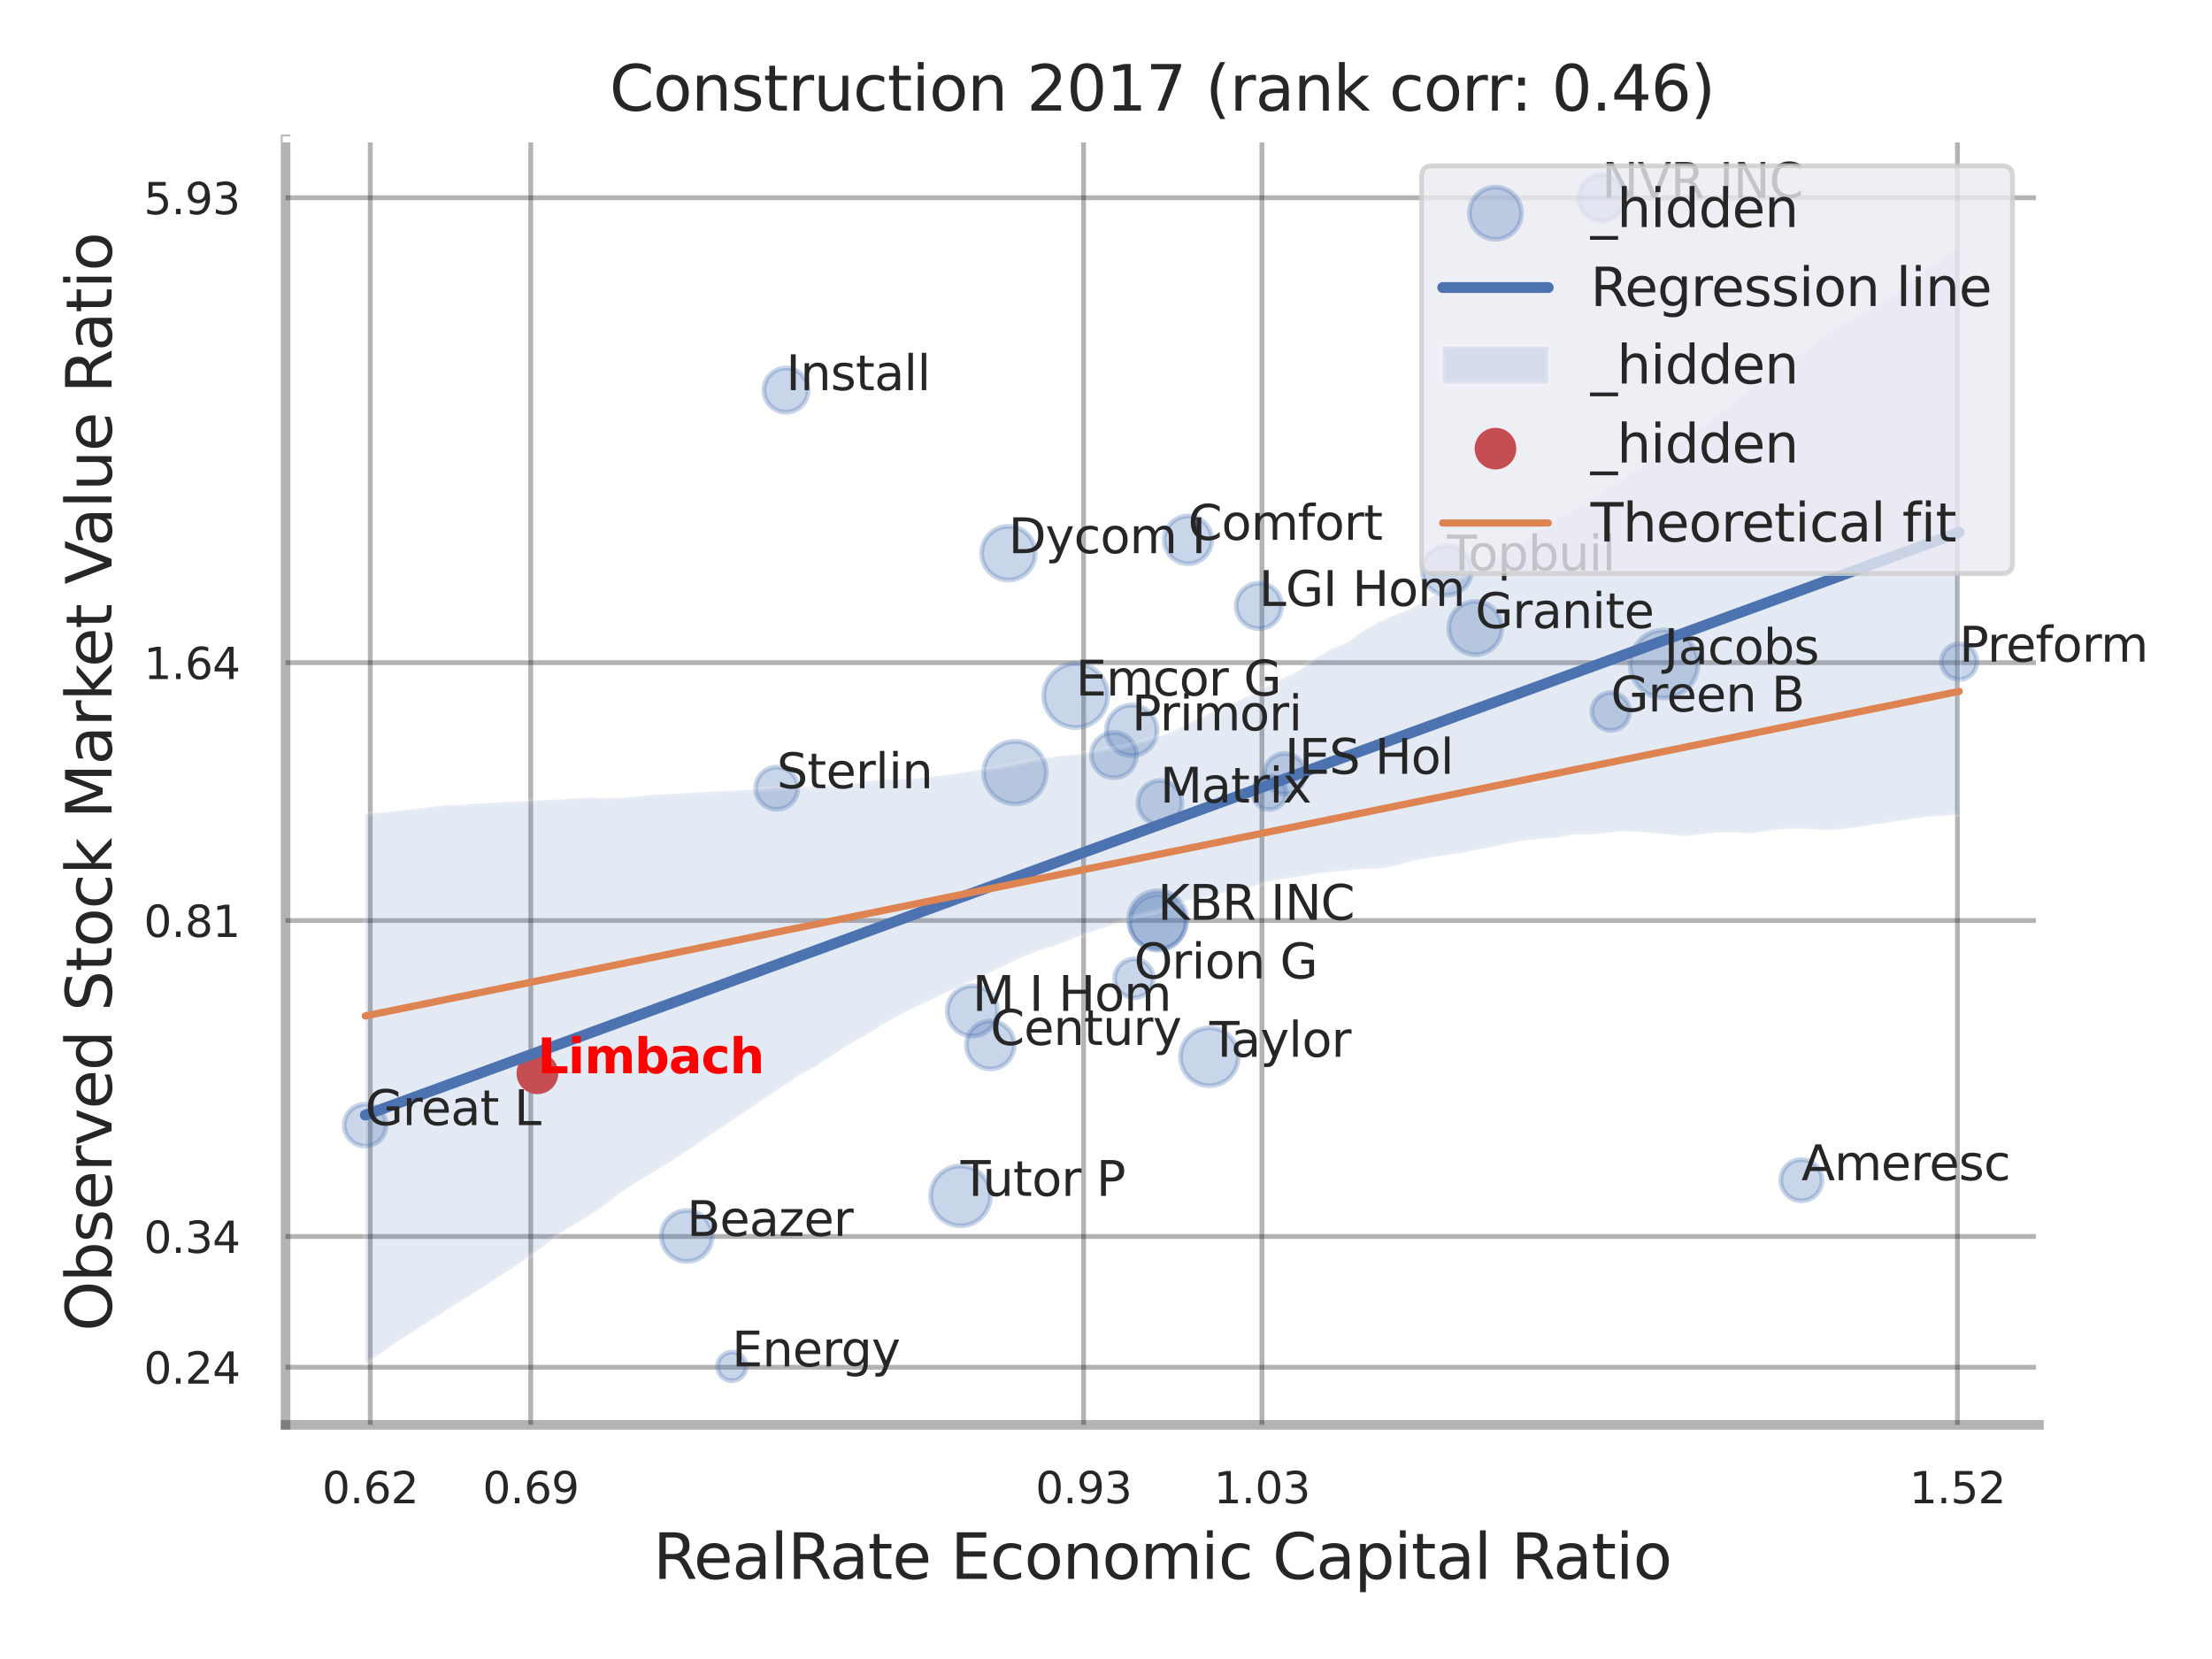 <?xml version="1.0" encoding="utf-8" standalone="no"?>
<!DOCTYPE svg PUBLIC "-//W3C//DTD SVG 1.1//EN"
  "http://www.w3.org/Graphics/SVG/1.1/DTD/svg11.dtd">
<svg xmlns:xlink="http://www.w3.org/1999/xlink" width="460.8pt" height="345.6pt" viewBox="0 0 460.8 345.6" xmlns="http://www.w3.org/2000/svg" version="1.1">
 <defs>
  <style type="text/css">*{stroke-linejoin: round; stroke-linecap: butt}</style>
 </defs>
 <g id="figure_1">
  <g id="patch_1">
   <path d="M 0 345.6 
L 460.8 345.6 
L 460.8 0 
L 0 0 
z
" style="fill: #ffffff"/>
  </g>
  <g id="axes_1">
   <g id="patch_2">
    <path d="M 59.49 296.82 
L 424.743 296.82 
L 424.743 29.04 
L 59.49 29.04 
z
" style="fill: #ffffff"/>
   </g>
   <g id="matplotlib.axis_1">
    <g id="xtick_1">
     <g id="line2d_1">
      <path d="M 77.129 296.82 
L 77.129 29.04 
" clip-path="url(#p5e78661d63)" style="fill: none; stroke: #000000; stroke-opacity: 0.3; stroke-linecap: round"/>
     </g>
     <g id="text_1">
      <!-- 0.62 -->
      <g style="fill: #262626" transform="translate(67.109 313.159) scale(0.09 -0.09)">
       <defs>
        <path id="DejaVuSans-30" d="M 2034 4250 
Q 1547 4250 1301 3770 
Q 1056 3291 1056 2328 
Q 1056 1369 1301 889 
Q 1547 409 2034 409 
Q 2525 409 2770 889 
Q 3016 1369 3016 2328 
Q 3016 3291 2770 3770 
Q 2525 4250 2034 4250 
z
M 2034 4750 
Q 2819 4750 3233 4129 
Q 3647 3509 3647 2328 
Q 3647 1150 3233 529 
Q 2819 -91 2034 -91 
Q 1250 -91 836 529 
Q 422 1150 422 2328 
Q 422 3509 836 4129 
Q 1250 4750 2034 4750 
z
" transform="scale(0.016)"/>
        <path id="DejaVuSans-2e" d="M 684 794 
L 1344 794 
L 1344 0 
L 684 0 
L 684 794 
z
" transform="scale(0.016)"/>
        <path id="DejaVuSans-36" d="M 2113 2584 
Q 1688 2584 1439 2293 
Q 1191 2003 1191 1497 
Q 1191 994 1439 701 
Q 1688 409 2113 409 
Q 2538 409 2786 701 
Q 3034 994 3034 1497 
Q 3034 2003 2786 2293 
Q 2538 2584 2113 2584 
z
M 3366 4563 
L 3366 3988 
Q 3128 4100 2886 4159 
Q 2644 4219 2406 4219 
Q 1781 4219 1451 3797 
Q 1122 3375 1075 2522 
Q 1259 2794 1537 2939 
Q 1816 3084 2150 3084 
Q 2853 3084 3261 2657 
Q 3669 2231 3669 1497 
Q 3669 778 3244 343 
Q 2819 -91 2113 -91 
Q 1303 -91 875 529 
Q 447 1150 447 2328 
Q 447 3434 972 4092 
Q 1497 4750 2381 4750 
Q 2619 4750 2861 4703 
Q 3103 4656 3366 4563 
z
" transform="scale(0.016)"/>
        <path id="DejaVuSans-32" d="M 1228 531 
L 3431 531 
L 3431 0 
L 469 0 
L 469 531 
Q 828 903 1448 1529 
Q 2069 2156 2228 2338 
Q 2531 2678 2651 2914 
Q 2772 3150 2772 3378 
Q 2772 3750 2511 3984 
Q 2250 4219 1831 4219 
Q 1534 4219 1204 4116 
Q 875 4013 500 3803 
L 500 4441 
Q 881 4594 1212 4672 
Q 1544 4750 1819 4750 
Q 2544 4750 2975 4387 
Q 3406 4025 3406 3419 
Q 3406 3131 3298 2873 
Q 3191 2616 2906 2266 
Q 2828 2175 2409 1742 
Q 1991 1309 1228 531 
z
" transform="scale(0.016)"/>
       </defs>
       <use xlink:href="#DejaVuSans-30"/>
       <use xlink:href="#DejaVuSans-2e" transform="translate(63.623 0)"/>
       <use xlink:href="#DejaVuSans-36" transform="translate(95.41 0)"/>
       <use xlink:href="#DejaVuSans-32" transform="translate(159.033 0)"/>
      </g>
     </g>
    </g>
    <g id="xtick_2">
     <g id="line2d_2">
      <path d="M 110.564 296.82 
L 110.564 29.04 
" clip-path="url(#p5e78661d63)" style="fill: none; stroke: #000000; stroke-opacity: 0.3; stroke-linecap: round"/>
     </g>
     <g id="text_2">
      <!-- 0.69 -->
      <g style="fill: #262626" transform="translate(100.545 313.159) scale(0.09 -0.09)">
       <defs>
        <path id="DejaVuSans-39" d="M 703 97 
L 703 672 
Q 941 559 1184 500 
Q 1428 441 1663 441 
Q 2288 441 2617 861 
Q 2947 1281 2994 2138 
Q 2813 1869 2534 1725 
Q 2256 1581 1919 1581 
Q 1219 1581 811 2004 
Q 403 2428 403 3163 
Q 403 3881 828 4315 
Q 1253 4750 1959 4750 
Q 2769 4750 3195 4129 
Q 3622 3509 3622 2328 
Q 3622 1225 3098 567 
Q 2575 -91 1691 -91 
Q 1453 -91 1209 -44 
Q 966 3 703 97 
z
M 1959 2075 
Q 2384 2075 2632 2365 
Q 2881 2656 2881 3163 
Q 2881 3666 2632 3958 
Q 2384 4250 1959 4250 
Q 1534 4250 1286 3958 
Q 1038 3666 1038 3163 
Q 1038 2656 1286 2365 
Q 1534 2075 1959 2075 
z
" transform="scale(0.016)"/>
       </defs>
       <use xlink:href="#DejaVuSans-30"/>
       <use xlink:href="#DejaVuSans-2e" transform="translate(63.623 0)"/>
       <use xlink:href="#DejaVuSans-36" transform="translate(95.41 0)"/>
       <use xlink:href="#DejaVuSans-39" transform="translate(159.033 0)"/>
      </g>
     </g>
    </g>
    <g id="xtick_3">
     <g id="line2d_3">
      <path d="M 225.731 296.82 
L 225.731 29.04 
" clip-path="url(#p5e78661d63)" style="fill: none; stroke: #000000; stroke-opacity: 0.3; stroke-linecap: round"/>
     </g>
     <g id="text_3">
      <!-- 0.93 -->
      <g style="fill: #262626" transform="translate(215.712 313.159) scale(0.09 -0.09)">
       <defs>
        <path id="DejaVuSans-33" d="M 2597 2516 
Q 3050 2419 3304 2112 
Q 3559 1806 3559 1356 
Q 3559 666 3084 287 
Q 2609 -91 1734 -91 
Q 1441 -91 1130 -33 
Q 819 25 488 141 
L 488 750 
Q 750 597 1062 519 
Q 1375 441 1716 441 
Q 2309 441 2620 675 
Q 2931 909 2931 1356 
Q 2931 1769 2642 2001 
Q 2353 2234 1838 2234 
L 1294 2234 
L 1294 2753 
L 1863 2753 
Q 2328 2753 2575 2939 
Q 2822 3125 2822 3475 
Q 2822 3834 2567 4026 
Q 2313 4219 1838 4219 
Q 1578 4219 1281 4162 
Q 984 4106 628 3988 
L 628 4550 
Q 988 4650 1302 4700 
Q 1616 4750 1894 4750 
Q 2613 4750 3031 4423 
Q 3450 4097 3450 3541 
Q 3450 3153 3228 2886 
Q 3006 2619 2597 2516 
z
" transform="scale(0.016)"/>
       </defs>
       <use xlink:href="#DejaVuSans-30"/>
       <use xlink:href="#DejaVuSans-2e" transform="translate(63.623 0)"/>
       <use xlink:href="#DejaVuSans-39" transform="translate(95.41 0)"/>
       <use xlink:href="#DejaVuSans-33" transform="translate(159.033 0)"/>
      </g>
     </g>
    </g>
    <g id="xtick_4">
     <g id="line2d_4">
      <path d="M 262.882 296.82 
L 262.882 29.04 
" clip-path="url(#p5e78661d63)" style="fill: none; stroke: #000000; stroke-opacity: 0.3; stroke-linecap: round"/>
     </g>
     <g id="text_4">
      <!-- 1.03 -->
      <g style="fill: #262626" transform="translate(252.862 313.159) scale(0.09 -0.09)">
       <defs>
        <path id="DejaVuSans-31" d="M 794 531 
L 1825 531 
L 1825 4091 
L 703 3866 
L 703 4441 
L 1819 4666 
L 2450 4666 
L 2450 531 
L 3481 531 
L 3481 0 
L 794 0 
L 794 531 
z
" transform="scale(0.016)"/>
       </defs>
       <use xlink:href="#DejaVuSans-31"/>
       <use xlink:href="#DejaVuSans-2e" transform="translate(63.623 0)"/>
       <use xlink:href="#DejaVuSans-30" transform="translate(95.41 0)"/>
       <use xlink:href="#DejaVuSans-33" transform="translate(159.033 0)"/>
      </g>
     </g>
    </g>
    <g id="xtick_5">
     <g id="line2d_5">
      <path d="M 407.769 296.82 
L 407.769 29.04 
" clip-path="url(#p5e78661d63)" style="fill: none; stroke: #000000; stroke-opacity: 0.3; stroke-linecap: round"/>
     </g>
     <g id="text_5">
      <!-- 1.52 -->
      <g style="fill: #262626" transform="translate(397.749 313.159) scale(0.09 -0.09)">
       <defs>
        <path id="DejaVuSans-35" d="M 691 4666 
L 3169 4666 
L 3169 4134 
L 1269 4134 
L 1269 2991 
Q 1406 3038 1543 3061 
Q 1681 3084 1819 3084 
Q 2600 3084 3056 2656 
Q 3513 2228 3513 1497 
Q 3513 744 3044 326 
Q 2575 -91 1722 -91 
Q 1428 -91 1123 -41 
Q 819 9 494 109 
L 494 744 
Q 775 591 1075 516 
Q 1375 441 1709 441 
Q 2250 441 2565 725 
Q 2881 1009 2881 1497 
Q 2881 1984 2565 2268 
Q 2250 2553 1709 2553 
Q 1456 2553 1204 2497 
Q 953 2441 691 2322 
L 691 4666 
z
" transform="scale(0.016)"/>
       </defs>
       <use xlink:href="#DejaVuSans-31"/>
       <use xlink:href="#DejaVuSans-2e" transform="translate(63.623 0)"/>
       <use xlink:href="#DejaVuSans-35" transform="translate(95.41 0)"/>
       <use xlink:href="#DejaVuSans-32" transform="translate(159.033 0)"/>
      </g>
     </g>
    </g>
    <g id="xtick_6"/>
    <g id="xtick_7"/>
    <g id="xtick_8"/>
    <g id="text_6">
     <!-- RealRate Economic Capital Ratio -->
     <g style="fill: #262626" transform="translate(136.063 328.908) scale(0.13 -0.13)">
      <defs>
       <path id="DejaVuSans-52" d="M 2841 2188 
Q 3044 2119 3236 1894 
Q 3428 1669 3622 1275 
L 4263 0 
L 3584 0 
L 2988 1197 
Q 2756 1666 2539 1819 
Q 2322 1972 1947 1972 
L 1259 1972 
L 1259 0 
L 628 0 
L 628 4666 
L 2053 4666 
Q 2853 4666 3247 4331 
Q 3641 3997 3641 3322 
Q 3641 2881 3436 2590 
Q 3231 2300 2841 2188 
z
M 1259 4147 
L 1259 2491 
L 2053 2491 
Q 2509 2491 2742 2702 
Q 2975 2913 2975 3322 
Q 2975 3731 2742 3939 
Q 2509 4147 2053 4147 
L 1259 4147 
z
" transform="scale(0.016)"/>
       <path id="DejaVuSans-65" d="M 3597 1894 
L 3597 1613 
L 953 1613 
Q 991 1019 1311 708 
Q 1631 397 2203 397 
Q 2534 397 2845 478 
Q 3156 559 3463 722 
L 3463 178 
Q 3153 47 2828 -22 
Q 2503 -91 2169 -91 
Q 1331 -91 842 396 
Q 353 884 353 1716 
Q 353 2575 817 3079 
Q 1281 3584 2069 3584 
Q 2775 3584 3186 3129 
Q 3597 2675 3597 1894 
z
M 3022 2063 
Q 3016 2534 2758 2815 
Q 2500 3097 2075 3097 
Q 1594 3097 1305 2825 
Q 1016 2553 972 2059 
L 3022 2063 
z
" transform="scale(0.016)"/>
       <path id="DejaVuSans-61" d="M 2194 1759 
Q 1497 1759 1228 1600 
Q 959 1441 959 1056 
Q 959 750 1161 570 
Q 1363 391 1709 391 
Q 2188 391 2477 730 
Q 2766 1069 2766 1631 
L 2766 1759 
L 2194 1759 
z
M 3341 1997 
L 3341 0 
L 2766 0 
L 2766 531 
Q 2569 213 2275 61 
Q 1981 -91 1556 -91 
Q 1019 -91 701 211 
Q 384 513 384 1019 
Q 384 1609 779 1909 
Q 1175 2209 1959 2209 
L 2766 2209 
L 2766 2266 
Q 2766 2663 2505 2880 
Q 2244 3097 1772 3097 
Q 1472 3097 1187 3025 
Q 903 2953 641 2809 
L 641 3341 
Q 956 3463 1253 3523 
Q 1550 3584 1831 3584 
Q 2591 3584 2966 3190 
Q 3341 2797 3341 1997 
z
" transform="scale(0.016)"/>
       <path id="DejaVuSans-6c" d="M 603 4863 
L 1178 4863 
L 1178 0 
L 603 0 
L 603 4863 
z
" transform="scale(0.016)"/>
       <path id="DejaVuSans-74" d="M 1172 4494 
L 1172 3500 
L 2356 3500 
L 2356 3053 
L 1172 3053 
L 1172 1153 
Q 1172 725 1289 603 
Q 1406 481 1766 481 
L 2356 481 
L 2356 0 
L 1766 0 
Q 1100 0 847 248 
Q 594 497 594 1153 
L 594 3053 
L 172 3053 
L 172 3500 
L 594 3500 
L 594 4494 
L 1172 4494 
z
" transform="scale(0.016)"/>
       <path id="DejaVuSans-20" transform="scale(0.016)"/>
       <path id="DejaVuSans-45" d="M 628 4666 
L 3578 4666 
L 3578 4134 
L 1259 4134 
L 1259 2753 
L 3481 2753 
L 3481 2222 
L 1259 2222 
L 1259 531 
L 3634 531 
L 3634 0 
L 628 0 
L 628 4666 
z
" transform="scale(0.016)"/>
       <path id="DejaVuSans-63" d="M 3122 3366 
L 3122 2828 
Q 2878 2963 2633 3030 
Q 2388 3097 2138 3097 
Q 1578 3097 1268 2742 
Q 959 2388 959 1747 
Q 959 1106 1268 751 
Q 1578 397 2138 397 
Q 2388 397 2633 464 
Q 2878 531 3122 666 
L 3122 134 
Q 2881 22 2623 -34 
Q 2366 -91 2075 -91 
Q 1284 -91 818 406 
Q 353 903 353 1747 
Q 353 2603 823 3093 
Q 1294 3584 2113 3584 
Q 2378 3584 2631 3529 
Q 2884 3475 3122 3366 
z
" transform="scale(0.016)"/>
       <path id="DejaVuSans-6f" d="M 1959 3097 
Q 1497 3097 1228 2736 
Q 959 2375 959 1747 
Q 959 1119 1226 758 
Q 1494 397 1959 397 
Q 2419 397 2687 759 
Q 2956 1122 2956 1747 
Q 2956 2369 2687 2733 
Q 2419 3097 1959 3097 
z
M 1959 3584 
Q 2709 3584 3137 3096 
Q 3566 2609 3566 1747 
Q 3566 888 3137 398 
Q 2709 -91 1959 -91 
Q 1206 -91 779 398 
Q 353 888 353 1747 
Q 353 2609 779 3096 
Q 1206 3584 1959 3584 
z
" transform="scale(0.016)"/>
       <path id="DejaVuSans-6e" d="M 3513 2113 
L 3513 0 
L 2938 0 
L 2938 2094 
Q 2938 2591 2744 2837 
Q 2550 3084 2163 3084 
Q 1697 3084 1428 2787 
Q 1159 2491 1159 1978 
L 1159 0 
L 581 0 
L 581 3500 
L 1159 3500 
L 1159 2956 
Q 1366 3272 1645 3428 
Q 1925 3584 2291 3584 
Q 2894 3584 3203 3211 
Q 3513 2838 3513 2113 
z
" transform="scale(0.016)"/>
       <path id="DejaVuSans-6d" d="M 3328 2828 
Q 3544 3216 3844 3400 
Q 4144 3584 4550 3584 
Q 5097 3584 5394 3201 
Q 5691 2819 5691 2113 
L 5691 0 
L 5113 0 
L 5113 2094 
Q 5113 2597 4934 2840 
Q 4756 3084 4391 3084 
Q 3944 3084 3684 2787 
Q 3425 2491 3425 1978 
L 3425 0 
L 2847 0 
L 2847 2094 
Q 2847 2600 2669 2842 
Q 2491 3084 2119 3084 
Q 1678 3084 1418 2786 
Q 1159 2488 1159 1978 
L 1159 0 
L 581 0 
L 581 3500 
L 1159 3500 
L 1159 2956 
Q 1356 3278 1631 3431 
Q 1906 3584 2284 3584 
Q 2666 3584 2933 3390 
Q 3200 3197 3328 2828 
z
" transform="scale(0.016)"/>
       <path id="DejaVuSans-69" d="M 603 3500 
L 1178 3500 
L 1178 0 
L 603 0 
L 603 3500 
z
M 603 4863 
L 1178 4863 
L 1178 4134 
L 603 4134 
L 603 4863 
z
" transform="scale(0.016)"/>
       <path id="DejaVuSans-43" d="M 4122 4306 
L 4122 3641 
Q 3803 3938 3442 4084 
Q 3081 4231 2675 4231 
Q 1875 4231 1450 3742 
Q 1025 3253 1025 2328 
Q 1025 1406 1450 917 
Q 1875 428 2675 428 
Q 3081 428 3442 575 
Q 3803 722 4122 1019 
L 4122 359 
Q 3791 134 3420 21 
Q 3050 -91 2638 -91 
Q 1578 -91 968 557 
Q 359 1206 359 2328 
Q 359 3453 968 4101 
Q 1578 4750 2638 4750 
Q 3056 4750 3426 4639 
Q 3797 4528 4122 4306 
z
" transform="scale(0.016)"/>
       <path id="DejaVuSans-70" d="M 1159 525 
L 1159 -1331 
L 581 -1331 
L 581 3500 
L 1159 3500 
L 1159 2969 
Q 1341 3281 1617 3432 
Q 1894 3584 2278 3584 
Q 2916 3584 3314 3078 
Q 3713 2572 3713 1747 
Q 3713 922 3314 415 
Q 2916 -91 2278 -91 
Q 1894 -91 1617 61 
Q 1341 213 1159 525 
z
M 3116 1747 
Q 3116 2381 2855 2742 
Q 2594 3103 2138 3103 
Q 1681 3103 1420 2742 
Q 1159 2381 1159 1747 
Q 1159 1113 1420 752 
Q 1681 391 2138 391 
Q 2594 391 2855 752 
Q 3116 1113 3116 1747 
z
" transform="scale(0.016)"/>
      </defs>
      <use xlink:href="#DejaVuSans-52"/>
      <use xlink:href="#DejaVuSans-65" transform="translate(64.982 0)"/>
      <use xlink:href="#DejaVuSans-61" transform="translate(126.506 0)"/>
      <use xlink:href="#DejaVuSans-6c" transform="translate(187.785 0)"/>
      <use xlink:href="#DejaVuSans-52" transform="translate(215.568 0)"/>
      <use xlink:href="#DejaVuSans-61" transform="translate(282.801 0)"/>
      <use xlink:href="#DejaVuSans-74" transform="translate(344.08 0)"/>
      <use xlink:href="#DejaVuSans-65" transform="translate(383.289 0)"/>
      <use xlink:href="#DejaVuSans-20" transform="translate(444.812 0)"/>
      <use xlink:href="#DejaVuSans-45" transform="translate(476.6 0)"/>
      <use xlink:href="#DejaVuSans-63" transform="translate(539.783 0)"/>
      <use xlink:href="#DejaVuSans-6f" transform="translate(594.764 0)"/>
      <use xlink:href="#DejaVuSans-6e" transform="translate(655.945 0)"/>
      <use xlink:href="#DejaVuSans-6f" transform="translate(719.324 0)"/>
      <use xlink:href="#DejaVuSans-6d" transform="translate(780.506 0)"/>
      <use xlink:href="#DejaVuSans-69" transform="translate(877.918 0)"/>
      <use xlink:href="#DejaVuSans-63" transform="translate(905.701 0)"/>
      <use xlink:href="#DejaVuSans-20" transform="translate(960.682 0)"/>
      <use xlink:href="#DejaVuSans-43" transform="translate(992.469 0)"/>
      <use xlink:href="#DejaVuSans-61" transform="translate(1062.293 0)"/>
      <use xlink:href="#DejaVuSans-70" transform="translate(1123.572 0)"/>
      <use xlink:href="#DejaVuSans-69" transform="translate(1187.049 0)"/>
      <use xlink:href="#DejaVuSans-74" transform="translate(1214.832 0)"/>
      <use xlink:href="#DejaVuSans-61" transform="translate(1254.041 0)"/>
      <use xlink:href="#DejaVuSans-6c" transform="translate(1315.32 0)"/>
      <use xlink:href="#DejaVuSans-20" transform="translate(1343.104 0)"/>
      <use xlink:href="#DejaVuSans-52" transform="translate(1374.891 0)"/>
      <use xlink:href="#DejaVuSans-61" transform="translate(1442.123 0)"/>
      <use xlink:href="#DejaVuSans-74" transform="translate(1503.402 0)"/>
      <use xlink:href="#DejaVuSans-69" transform="translate(1542.611 0)"/>
      <use xlink:href="#DejaVuSans-6f" transform="translate(1570.395 0)"/>
     </g>
    </g>
   </g>
   <g id="matplotlib.axis_2">
    <g id="ytick_1">
     <g id="line2d_6">
      <path d="M 59.49 284.815 
L 424.743 284.815 
" clip-path="url(#p5e78661d63)" style="fill: none; stroke: #000000; stroke-opacity: 0.3; stroke-linecap: round"/>
     </g>
     <g id="text_7">
      <!-- 0.24 -->
      <g style="fill: #262626" transform="translate(29.951 288.234) scale(0.09 -0.09)">
       <defs>
        <path id="DejaVuSans-34" d="M 2419 4116 
L 825 1625 
L 2419 1625 
L 2419 4116 
z
M 2253 4666 
L 3047 4666 
L 3047 1625 
L 3713 1625 
L 3713 1100 
L 3047 1100 
L 3047 0 
L 2419 0 
L 2419 1100 
L 313 1100 
L 313 1709 
L 2253 4666 
z
" transform="scale(0.016)"/>
       </defs>
       <use xlink:href="#DejaVuSans-30"/>
       <use xlink:href="#DejaVuSans-2e" transform="translate(63.623 0)"/>
       <use xlink:href="#DejaVuSans-32" transform="translate(95.41 0)"/>
       <use xlink:href="#DejaVuSans-34" transform="translate(159.033 0)"/>
      </g>
     </g>
    </g>
    <g id="ytick_2">
     <g id="line2d_7">
      <path d="M 59.49 257.579 
L 424.743 257.579 
" clip-path="url(#p5e78661d63)" style="fill: none; stroke: #000000; stroke-opacity: 0.3; stroke-linecap: round"/>
     </g>
     <g id="text_8">
      <!-- 0.34 -->
      <g style="fill: #262626" transform="translate(29.951 260.998) scale(0.09 -0.09)">
       <use xlink:href="#DejaVuSans-30"/>
       <use xlink:href="#DejaVuSans-2e" transform="translate(63.623 0)"/>
       <use xlink:href="#DejaVuSans-33" transform="translate(95.41 0)"/>
       <use xlink:href="#DejaVuSans-34" transform="translate(159.033 0)"/>
      </g>
     </g>
    </g>
    <g id="ytick_3">
     <g id="line2d_8">
      <path d="M 59.49 191.758 
L 424.743 191.758 
" clip-path="url(#p5e78661d63)" style="fill: none; stroke: #000000; stroke-opacity: 0.3; stroke-linecap: round"/>
     </g>
     <g id="text_9">
      <!-- 0.81 -->
      <g style="fill: #262626" transform="translate(29.951 195.177) scale(0.09 -0.09)">
       <defs>
        <path id="DejaVuSans-38" d="M 2034 2216 
Q 1584 2216 1326 1975 
Q 1069 1734 1069 1313 
Q 1069 891 1326 650 
Q 1584 409 2034 409 
Q 2484 409 2743 651 
Q 3003 894 3003 1313 
Q 3003 1734 2745 1975 
Q 2488 2216 2034 2216 
z
M 1403 2484 
Q 997 2584 770 2862 
Q 544 3141 544 3541 
Q 544 4100 942 4425 
Q 1341 4750 2034 4750 
Q 2731 4750 3128 4425 
Q 3525 4100 3525 3541 
Q 3525 3141 3298 2862 
Q 3072 2584 2669 2484 
Q 3125 2378 3379 2068 
Q 3634 1759 3634 1313 
Q 3634 634 3220 271 
Q 2806 -91 2034 -91 
Q 1263 -91 848 271 
Q 434 634 434 1313 
Q 434 1759 690 2068 
Q 947 2378 1403 2484 
z
M 1172 3481 
Q 1172 3119 1398 2916 
Q 1625 2713 2034 2713 
Q 2441 2713 2670 2916 
Q 2900 3119 2900 3481 
Q 2900 3844 2670 4047 
Q 2441 4250 2034 4250 
Q 1625 4250 1398 4047 
Q 1172 3844 1172 3481 
z
" transform="scale(0.016)"/>
       </defs>
       <use xlink:href="#DejaVuSans-30"/>
       <use xlink:href="#DejaVuSans-2e" transform="translate(63.623 0)"/>
       <use xlink:href="#DejaVuSans-38" transform="translate(95.41 0)"/>
       <use xlink:href="#DejaVuSans-31" transform="translate(159.033 0)"/>
      </g>
     </g>
    </g>
    <g id="ytick_4">
     <g id="line2d_9">
      <path d="M 59.49 138.042 
L 424.743 138.042 
" clip-path="url(#p5e78661d63)" style="fill: none; stroke: #000000; stroke-opacity: 0.3; stroke-linecap: round"/>
     </g>
     <g id="text_10">
      <!-- 1.64 -->
      <g style="fill: #262626" transform="translate(29.951 141.462) scale(0.09 -0.09)">
       <use xlink:href="#DejaVuSans-31"/>
       <use xlink:href="#DejaVuSans-2e" transform="translate(63.623 0)"/>
       <use xlink:href="#DejaVuSans-36" transform="translate(95.41 0)"/>
       <use xlink:href="#DejaVuSans-34" transform="translate(159.033 0)"/>
      </g>
     </g>
    </g>
    <g id="ytick_5">
     <g id="line2d_10">
      <path d="M 59.49 41.203 
L 424.743 41.203 
" clip-path="url(#p5e78661d63)" style="fill: none; stroke: #000000; stroke-opacity: 0.3; stroke-linecap: round"/>
     </g>
     <g id="text_11">
      <!-- 5.93 -->
      <g style="fill: #262626" transform="translate(29.951 44.622) scale(0.09 -0.09)">
       <use xlink:href="#DejaVuSans-35"/>
       <use xlink:href="#DejaVuSans-2e" transform="translate(63.623 0)"/>
       <use xlink:href="#DejaVuSans-39" transform="translate(95.41 0)"/>
       <use xlink:href="#DejaVuSans-33" transform="translate(159.033 0)"/>
      </g>
     </g>
    </g>
    <g id="ytick_6"/>
    <g id="ytick_7"/>
    <g id="ytick_8"/>
    <g id="text_12">
     <!-- Observed Stock Market Value Ratio -->
     <g style="fill: #262626" transform="translate(23.247 277.332) rotate(-90) scale(0.13 -0.13)">
      <defs>
       <path id="DejaVuSans-4f" d="M 2522 4238 
Q 1834 4238 1429 3725 
Q 1025 3213 1025 2328 
Q 1025 1447 1429 934 
Q 1834 422 2522 422 
Q 3209 422 3611 934 
Q 4013 1447 4013 2328 
Q 4013 3213 3611 3725 
Q 3209 4238 2522 4238 
z
M 2522 4750 
Q 3503 4750 4090 4092 
Q 4678 3434 4678 2328 
Q 4678 1225 4090 567 
Q 3503 -91 2522 -91 
Q 1538 -91 948 565 
Q 359 1222 359 2328 
Q 359 3434 948 4092 
Q 1538 4750 2522 4750 
z
" transform="scale(0.016)"/>
       <path id="DejaVuSans-62" d="M 3116 1747 
Q 3116 2381 2855 2742 
Q 2594 3103 2138 3103 
Q 1681 3103 1420 2742 
Q 1159 2381 1159 1747 
Q 1159 1113 1420 752 
Q 1681 391 2138 391 
Q 2594 391 2855 752 
Q 3116 1113 3116 1747 
z
M 1159 2969 
Q 1341 3281 1617 3432 
Q 1894 3584 2278 3584 
Q 2916 3584 3314 3078 
Q 3713 2572 3713 1747 
Q 3713 922 3314 415 
Q 2916 -91 2278 -91 
Q 1894 -91 1617 61 
Q 1341 213 1159 525 
L 1159 0 
L 581 0 
L 581 4863 
L 1159 4863 
L 1159 2969 
z
" transform="scale(0.016)"/>
       <path id="DejaVuSans-73" d="M 2834 3397 
L 2834 2853 
Q 2591 2978 2328 3040 
Q 2066 3103 1784 3103 
Q 1356 3103 1142 2972 
Q 928 2841 928 2578 
Q 928 2378 1081 2264 
Q 1234 2150 1697 2047 
L 1894 2003 
Q 2506 1872 2764 1633 
Q 3022 1394 3022 966 
Q 3022 478 2636 193 
Q 2250 -91 1575 -91 
Q 1294 -91 989 -36 
Q 684 19 347 128 
L 347 722 
Q 666 556 975 473 
Q 1284 391 1588 391 
Q 1994 391 2212 530 
Q 2431 669 2431 922 
Q 2431 1156 2273 1281 
Q 2116 1406 1581 1522 
L 1381 1569 
Q 847 1681 609 1914 
Q 372 2147 372 2553 
Q 372 3047 722 3315 
Q 1072 3584 1716 3584 
Q 2034 3584 2315 3537 
Q 2597 3491 2834 3397 
z
" transform="scale(0.016)"/>
       <path id="DejaVuSans-72" d="M 2631 2963 
Q 2534 3019 2420 3045 
Q 2306 3072 2169 3072 
Q 1681 3072 1420 2755 
Q 1159 2438 1159 1844 
L 1159 0 
L 581 0 
L 581 3500 
L 1159 3500 
L 1159 2956 
Q 1341 3275 1631 3429 
Q 1922 3584 2338 3584 
Q 2397 3584 2469 3576 
Q 2541 3569 2628 3553 
L 2631 2963 
z
" transform="scale(0.016)"/>
       <path id="DejaVuSans-76" d="M 191 3500 
L 800 3500 
L 1894 563 
L 2988 3500 
L 3597 3500 
L 2284 0 
L 1503 0 
L 191 3500 
z
" transform="scale(0.016)"/>
       <path id="DejaVuSans-64" d="M 2906 2969 
L 2906 4863 
L 3481 4863 
L 3481 0 
L 2906 0 
L 2906 525 
Q 2725 213 2448 61 
Q 2172 -91 1784 -91 
Q 1150 -91 751 415 
Q 353 922 353 1747 
Q 353 2572 751 3078 
Q 1150 3584 1784 3584 
Q 2172 3584 2448 3432 
Q 2725 3281 2906 2969 
z
M 947 1747 
Q 947 1113 1208 752 
Q 1469 391 1925 391 
Q 2381 391 2643 752 
Q 2906 1113 2906 1747 
Q 2906 2381 2643 2742 
Q 2381 3103 1925 3103 
Q 1469 3103 1208 2742 
Q 947 2381 947 1747 
z
" transform="scale(0.016)"/>
       <path id="DejaVuSans-53" d="M 3425 4513 
L 3425 3897 
Q 3066 4069 2747 4153 
Q 2428 4238 2131 4238 
Q 1616 4238 1336 4038 
Q 1056 3838 1056 3469 
Q 1056 3159 1242 3001 
Q 1428 2844 1947 2747 
L 2328 2669 
Q 3034 2534 3370 2195 
Q 3706 1856 3706 1288 
Q 3706 609 3251 259 
Q 2797 -91 1919 -91 
Q 1588 -91 1214 -16 
Q 841 59 441 206 
L 441 856 
Q 825 641 1194 531 
Q 1563 422 1919 422 
Q 2459 422 2753 634 
Q 3047 847 3047 1241 
Q 3047 1584 2836 1778 
Q 2625 1972 2144 2069 
L 1759 2144 
Q 1053 2284 737 2584 
Q 422 2884 422 3419 
Q 422 4038 858 4394 
Q 1294 4750 2059 4750 
Q 2388 4750 2728 4690 
Q 3069 4631 3425 4513 
z
" transform="scale(0.016)"/>
       <path id="DejaVuSans-6b" d="M 581 4863 
L 1159 4863 
L 1159 1991 
L 2875 3500 
L 3609 3500 
L 1753 1863 
L 3688 0 
L 2938 0 
L 1159 1709 
L 1159 0 
L 581 0 
L 581 4863 
z
" transform="scale(0.016)"/>
       <path id="DejaVuSans-4d" d="M 628 4666 
L 1569 4666 
L 2759 1491 
L 3956 4666 
L 4897 4666 
L 4897 0 
L 4281 0 
L 4281 4097 
L 3078 897 
L 2444 897 
L 1241 4097 
L 1241 0 
L 628 0 
L 628 4666 
z
" transform="scale(0.016)"/>
       <path id="DejaVuSans-56" d="M 1831 0 
L 50 4666 
L 709 4666 
L 2188 738 
L 3669 4666 
L 4325 4666 
L 2547 0 
L 1831 0 
z
" transform="scale(0.016)"/>
       <path id="DejaVuSans-75" d="M 544 1381 
L 544 3500 
L 1119 3500 
L 1119 1403 
Q 1119 906 1312 657 
Q 1506 409 1894 409 
Q 2359 409 2629 706 
Q 2900 1003 2900 1516 
L 2900 3500 
L 3475 3500 
L 3475 0 
L 2900 0 
L 2900 538 
Q 2691 219 2414 64 
Q 2138 -91 1772 -91 
Q 1169 -91 856 284 
Q 544 659 544 1381 
z
M 1991 3584 
L 1991 3584 
z
" transform="scale(0.016)"/>
      </defs>
      <use xlink:href="#DejaVuSans-4f"/>
      <use xlink:href="#DejaVuSans-62" transform="translate(78.711 0)"/>
      <use xlink:href="#DejaVuSans-73" transform="translate(142.188 0)"/>
      <use xlink:href="#DejaVuSans-65" transform="translate(194.287 0)"/>
      <use xlink:href="#DejaVuSans-72" transform="translate(255.811 0)"/>
      <use xlink:href="#DejaVuSans-76" transform="translate(296.924 0)"/>
      <use xlink:href="#DejaVuSans-65" transform="translate(356.104 0)"/>
      <use xlink:href="#DejaVuSans-64" transform="translate(417.627 0)"/>
      <use xlink:href="#DejaVuSans-20" transform="translate(481.104 0)"/>
      <use xlink:href="#DejaVuSans-53" transform="translate(512.891 0)"/>
      <use xlink:href="#DejaVuSans-74" transform="translate(576.367 0)"/>
      <use xlink:href="#DejaVuSans-6f" transform="translate(615.576 0)"/>
      <use xlink:href="#DejaVuSans-63" transform="translate(676.758 0)"/>
      <use xlink:href="#DejaVuSans-6b" transform="translate(731.738 0)"/>
      <use xlink:href="#DejaVuSans-20" transform="translate(789.648 0)"/>
      <use xlink:href="#DejaVuSans-4d" transform="translate(821.436 0)"/>
      <use xlink:href="#DejaVuSans-61" transform="translate(907.715 0)"/>
      <use xlink:href="#DejaVuSans-72" transform="translate(968.994 0)"/>
      <use xlink:href="#DejaVuSans-6b" transform="translate(1010.107 0)"/>
      <use xlink:href="#DejaVuSans-65" transform="translate(1064.393 0)"/>
      <use xlink:href="#DejaVuSans-74" transform="translate(1125.916 0)"/>
      <use xlink:href="#DejaVuSans-20" transform="translate(1165.125 0)"/>
      <use xlink:href="#DejaVuSans-56" transform="translate(1196.912 0)"/>
      <use xlink:href="#DejaVuSans-61" transform="translate(1257.57 0)"/>
      <use xlink:href="#DejaVuSans-6c" transform="translate(1318.85 0)"/>
      <use xlink:href="#DejaVuSans-75" transform="translate(1346.633 0)"/>
      <use xlink:href="#DejaVuSans-65" transform="translate(1410.012 0)"/>
      <use xlink:href="#DejaVuSans-20" transform="translate(1471.535 0)"/>
      <use xlink:href="#DejaVuSans-52" transform="translate(1503.322 0)"/>
      <use xlink:href="#DejaVuSans-61" transform="translate(1570.555 0)"/>
      <use xlink:href="#DejaVuSans-74" transform="translate(1631.834 0)"/>
      <use xlink:href="#DejaVuSans-69" transform="translate(1671.043 0)"/>
      <use xlink:href="#DejaVuSans-6f" transform="translate(1698.826 0)"/>
     </g>
    </g>
   </g>
   <g id="PathCollection_1">
    <path d="M 211.45 167.468 
C 213.179 167.468 214.836 166.782 216.058 165.56 
C 217.28 164.338 217.967 162.68 217.967 160.952 
C 217.967 159.223 217.28 157.566 216.058 156.344 
C 214.836 155.122 213.179 154.435 211.45 154.435 
C 209.722 154.435 208.064 155.122 206.842 156.344 
C 205.62 157.566 204.934 159.223 204.934 160.952 
C 204.934 162.68 205.62 164.338 206.842 165.56 
C 208.064 166.782 209.722 167.468 211.45 167.468 
z
" clip-path="url(#p5e78661d63)" style="fill: #4c72b0; fill-opacity: 0.3; stroke: #4c72b0; stroke-opacity: 0.3"/>
    <path d="M 346.652 145.396 
C 348.528 145.396 350.326 144.651 351.652 143.325 
C 352.978 141.999 353.724 140.2 353.724 138.325 
C 353.724 136.45 352.978 134.651 351.652 133.325 
C 350.326 131.999 348.528 131.254 346.652 131.254 
C 344.777 131.254 342.978 131.999 341.652 133.325 
C 340.326 134.651 339.581 136.45 339.581 138.325 
C 339.581 140.2 340.326 141.999 341.652 143.325 
C 342.978 144.651 344.777 145.396 346.652 145.396 
z
" clip-path="url(#p5e78661d63)" style="fill: #4c72b0; fill-opacity: 0.3; stroke: #4c72b0; stroke-opacity: 0.3"/>
    <path d="M 210.08 120.829 
C 211.562 120.829 212.985 120.24 214.033 119.191 
C 215.082 118.143 215.671 116.72 215.671 115.237 
C 215.671 113.754 215.082 112.332 214.033 111.284 
C 212.985 110.235 211.562 109.646 210.08 109.646 
C 208.597 109.646 207.174 110.235 206.126 111.284 
C 205.077 112.332 204.488 113.754 204.488 115.237 
C 204.488 116.72 205.077 118.143 206.126 119.191 
C 207.174 120.24 208.597 120.829 210.08 120.829 
z
" clip-path="url(#p5e78661d63)" style="fill: #4c72b0; fill-opacity: 0.3; stroke: #4c72b0; stroke-opacity: 0.3"/>
    <path d="M 200.105 255.359 
C 201.758 255.359 203.343 254.702 204.512 253.533 
C 205.681 252.365 206.337 250.779 206.337 249.126 
C 206.337 247.473 205.681 245.888 204.512 244.719 
C 203.343 243.55 201.758 242.894 200.105 242.894 
C 198.452 242.894 196.866 243.55 195.697 244.719 
C 194.529 245.888 193.872 247.473 193.872 249.126 
C 193.872 250.779 194.529 252.365 195.697 253.533 
C 196.866 254.702 198.452 255.359 200.105 255.359 
z
" clip-path="url(#p5e78661d63)" style="fill: #4c72b0; fill-opacity: 0.3; stroke: #4c72b0; stroke-opacity: 0.3"/>
    <path d="M 408.14 141.538 
C 409.124 141.538 410.067 141.147 410.762 140.452 
C 411.457 139.757 411.848 138.814 411.848 137.83 
C 411.848 136.847 411.457 135.904 410.762 135.209 
C 410.067 134.513 409.124 134.123 408.14 134.123 
C 407.157 134.123 406.214 134.513 405.519 135.209 
C 404.823 135.904 404.433 136.847 404.433 137.83 
C 404.433 138.814 404.823 139.757 405.519 140.452 
C 406.214 141.147 407.157 141.538 408.14 141.538 
z
" clip-path="url(#p5e78661d63)" style="fill: #4c72b0; fill-opacity: 0.3; stroke: #4c72b0; stroke-opacity: 0.3"/>
    <path d="M 264.461 168.63 
C 265.385 168.63 266.273 168.262 266.927 167.608 
C 267.581 166.954 267.948 166.067 267.948 165.142 
C 267.948 164.217 267.581 163.33 266.927 162.676 
C 266.273 162.022 265.385 161.655 264.461 161.655 
C 263.536 161.655 262.648 162.022 261.994 162.676 
C 261.34 163.33 260.973 164.217 260.973 165.142 
C 260.973 166.067 261.34 166.954 261.994 167.608 
C 262.648 168.262 263.536 168.63 264.461 168.63 
z
" clip-path="url(#p5e78661d63)" style="fill: #4c72b0; fill-opacity: 0.3; stroke: #4c72b0; stroke-opacity: 0.3"/>
    <path d="M 224.1 151.562 
C 225.869 151.562 227.565 150.86 228.815 149.609 
C 230.065 148.359 230.768 146.663 230.768 144.894 
C 230.768 143.126 230.065 141.43 228.815 140.18 
C 227.565 138.929 225.869 138.227 224.1 138.227 
C 222.332 138.227 220.636 138.929 219.385 140.18 
C 218.135 141.43 217.432 143.126 217.432 144.894 
C 217.432 146.663 218.135 148.359 219.385 149.609 
C 220.636 150.86 222.332 151.562 224.1 151.562 
z
" clip-path="url(#p5e78661d63)" style="fill: #4c72b0; fill-opacity: 0.3; stroke: #4c72b0; stroke-opacity: 0.3"/>
    <path d="M 232.054 162.021 
C 233.305 162.021 234.504 161.524 235.388 160.64 
C 236.273 159.756 236.77 158.556 236.77 157.306 
C 236.77 156.055 236.273 154.856 235.388 153.971 
C 234.504 153.087 233.305 152.59 232.054 152.59 
C 230.804 152.59 229.604 153.087 228.72 153.971 
C 227.836 154.856 227.339 156.055 227.339 157.306 
C 227.339 158.556 227.836 159.756 228.72 160.64 
C 229.604 161.524 230.804 162.021 232.054 162.021 
z
" clip-path="url(#p5e78661d63)" style="fill: #4c72b0; fill-opacity: 0.3; stroke: #4c72b0; stroke-opacity: 0.3"/>
    <path d="M 202.568 215.812 
C 203.955 215.812 205.285 215.261 206.266 214.28 
C 207.247 213.3 207.798 211.969 207.798 210.582 
C 207.798 209.195 207.247 207.864 206.266 206.883 
C 205.285 205.902 203.955 205.351 202.568 205.351 
C 201.181 205.351 199.85 205.902 198.869 206.883 
C 197.888 207.864 197.337 209.195 197.337 210.582 
C 197.337 211.969 197.888 213.3 198.869 214.28 
C 199.85 215.261 201.181 215.812 202.568 215.812 
z
" clip-path="url(#p5e78661d63)" style="fill: #4c72b0; fill-opacity: 0.3; stroke: #4c72b0; stroke-opacity: 0.3"/>
    <path d="M 241.208 197.939 
C 242.742 197.939 244.213 197.33 245.298 196.245 
C 246.382 195.16 246.992 193.689 246.992 192.155 
C 246.992 190.621 246.382 189.15 245.298 188.065 
C 244.213 186.981 242.742 186.371 241.208 186.371 
C 239.674 186.371 238.203 186.981 237.118 188.065 
C 236.034 189.15 235.424 190.621 235.424 192.155 
C 235.424 193.689 236.034 195.16 237.118 196.245 
C 238.203 197.33 239.674 197.939 241.208 197.939 
z
" clip-path="url(#p5e78661d63)" style="fill: #4c72b0; fill-opacity: 0.3; stroke: #4c72b0; stroke-opacity: 0.3"/>
    <path d="M 307.332 136.367 
C 308.8 136.367 310.207 135.784 311.245 134.747 
C 312.283 133.709 312.866 132.301 312.866 130.834 
C 312.866 129.366 312.283 127.959 311.245 126.921 
C 310.207 125.883 308.8 125.3 307.332 125.3 
C 305.865 125.3 304.457 125.883 303.419 126.921 
C 302.382 127.959 301.799 129.366 301.799 130.834 
C 301.799 132.301 302.382 133.709 303.419 134.747 
C 304.457 135.784 305.865 136.367 307.332 136.367 
z
" clip-path="url(#p5e78661d63)" style="fill: #4c72b0; fill-opacity: 0.3; stroke: #4c72b0; stroke-opacity: 0.3"/>
    <path d="M 241.646 171.779 
C 242.862 171.779 244.029 171.295 244.889 170.436 
C 245.749 169.576 246.232 168.409 246.232 167.193 
C 246.232 165.977 245.749 164.811 244.889 163.951 
C 244.029 163.091 242.862 162.608 241.646 162.608 
C 240.43 162.608 239.264 163.091 238.404 163.951 
C 237.544 164.811 237.061 165.977 237.061 167.193 
C 237.061 168.409 237.544 169.576 238.404 170.436 
C 239.264 171.295 240.43 171.779 241.646 171.779 
z
" clip-path="url(#p5e78661d63)" style="fill: #4c72b0; fill-opacity: 0.3; stroke: #4c72b0; stroke-opacity: 0.3"/>
    <path d="M 161.814 168.603 
C 162.981 168.603 164.1 168.14 164.926 167.314 
C 165.751 166.489 166.215 165.37 166.215 164.203 
C 166.215 163.035 165.751 161.916 164.926 161.091 
C 164.1 160.265 162.981 159.802 161.814 159.802 
C 160.646 159.802 159.527 160.265 158.702 161.091 
C 157.876 161.916 157.413 163.035 157.413 164.203 
C 157.413 165.37 157.876 166.489 158.702 167.314 
C 159.527 168.14 160.646 168.603 161.814 168.603 
z
" clip-path="url(#p5e78661d63)" style="fill: #4c72b0; fill-opacity: 0.3; stroke: #4c72b0; stroke-opacity: 0.3"/>
    <path d="M 333.676 46.026 
C 334.953 46.026 336.177 45.519 337.08 44.616 
C 337.983 43.713 338.49 42.489 338.49 41.212 
C 338.49 39.935 337.983 38.71 337.08 37.807 
C 336.177 36.905 334.953 36.397 333.676 36.397 
C 332.399 36.397 331.174 36.905 330.271 37.807 
C 329.369 38.71 328.861 39.935 328.861 41.212 
C 328.861 42.489 329.369 43.713 330.271 44.616 
C 331.174 45.519 332.399 46.026 333.676 46.026 
z
" clip-path="url(#p5e78661d63)" style="fill: #4c72b0; fill-opacity: 0.3; stroke: #4c72b0; stroke-opacity: 0.3"/>
    <path d="M 143.075 262.777 
C 144.481 262.777 145.83 262.218 146.825 261.223 
C 147.819 260.229 148.378 258.88 148.378 257.473 
C 148.378 256.067 147.819 254.718 146.825 253.723 
C 145.83 252.729 144.481 252.17 143.075 252.17 
C 141.668 252.17 140.319 252.729 139.325 253.723 
C 138.33 254.718 137.772 256.067 137.772 257.473 
C 137.772 258.88 138.33 260.229 139.325 261.223 
C 140.319 262.218 141.668 262.777 143.075 262.777 
z
" clip-path="url(#p5e78661d63)" style="fill: #4c72b0; fill-opacity: 0.3; stroke: #4c72b0; stroke-opacity: 0.3"/>
    <path d="M 247.486 117.426 
C 248.804 117.426 250.067 116.903 250.998 115.972 
C 251.929 115.04 252.453 113.777 252.453 112.46 
C 252.453 111.143 251.929 109.88 250.998 108.948 
C 250.067 108.017 248.804 107.494 247.486 107.494 
C 246.169 107.494 244.906 108.017 243.975 108.948 
C 243.044 109.88 242.52 111.143 242.52 112.46 
C 242.52 113.777 243.044 115.04 243.975 115.972 
C 244.906 116.903 246.169 117.426 247.486 117.426 
z
" clip-path="url(#p5e78661d63)" style="fill: #4c72b0; fill-opacity: 0.3; stroke: #4c72b0; stroke-opacity: 0.3"/>
    <path d="M 267.63 165.444 
C 268.755 165.444 269.835 164.996 270.63 164.201 
C 271.426 163.405 271.873 162.325 271.873 161.2 
C 271.873 160.074 271.426 158.995 270.63 158.199 
C 269.835 157.403 268.755 156.956 267.63 156.956 
C 266.504 156.956 265.424 157.403 264.629 158.199 
C 263.833 158.995 263.386 160.074 263.386 161.2 
C 263.386 162.325 263.833 163.405 264.629 164.201 
C 265.424 164.996 266.504 165.444 267.63 165.444 
z
" clip-path="url(#p5e78661d63)" style="fill: #4c72b0; fill-opacity: 0.3; stroke: #4c72b0; stroke-opacity: 0.3"/>
    <path d="M 241.156 197.688 
C 242.765 197.688 244.309 197.048 245.447 195.91 
C 246.585 194.772 247.225 193.228 247.225 191.619 
C 247.225 190.009 246.585 188.465 245.447 187.327 
C 244.309 186.189 242.765 185.55 241.156 185.55 
C 239.547 185.55 238.003 186.189 236.865 187.327 
C 235.727 188.465 235.087 190.009 235.087 191.619 
C 235.087 193.228 235.727 194.772 236.865 195.91 
C 238.003 197.048 239.547 197.688 241.156 197.688 
z
" clip-path="url(#p5e78661d63)" style="fill: #4c72b0; fill-opacity: 0.3; stroke: #4c72b0; stroke-opacity: 0.3"/>
    <path d="M 152.463 287.632 
C 153.254 287.632 154.013 287.318 154.573 286.758 
C 155.132 286.199 155.447 285.44 155.447 284.648 
C 155.447 283.857 155.132 283.098 154.573 282.538 
C 154.013 281.978 153.254 281.664 152.463 281.664 
C 151.671 281.664 150.912 281.978 150.353 282.538 
C 149.793 283.098 149.479 283.857 149.479 284.648 
C 149.479 285.44 149.793 286.199 150.353 286.758 
C 150.912 287.318 151.671 287.632 152.463 287.632 
z
" clip-path="url(#p5e78661d63)" style="fill: #4c72b0; fill-opacity: 0.3; stroke: #4c72b0; stroke-opacity: 0.3"/>
    <path d="M 235.758 157.428 
C 237.157 157.428 238.5 156.872 239.489 155.883 
C 240.478 154.894 241.034 153.551 241.034 152.152 
C 241.034 150.753 240.478 149.411 239.489 148.421 
C 238.5 147.432 237.157 146.876 235.758 146.876 
C 234.359 146.876 233.017 147.432 232.027 148.421 
C 231.038 149.411 230.482 150.753 230.482 152.152 
C 230.482 153.551 231.038 154.894 232.027 155.883 
C 233.017 156.872 234.359 157.428 235.758 157.428 
z
" clip-path="url(#p5e78661d63)" style="fill: #4c72b0; fill-opacity: 0.3; stroke: #4c72b0; stroke-opacity: 0.3"/>
    <path d="M 76.092 238.748 
C 77.252 238.748 78.363 238.287 79.183 237.468 
C 80.003 236.648 80.463 235.536 80.463 234.377 
C 80.463 233.218 80.003 232.106 79.183 231.287 
C 78.363 230.467 77.252 230.006 76.092 230.006 
C 74.933 230.006 73.821 230.467 73.002 231.287 
C 72.182 232.106 71.722 233.218 71.722 234.377 
C 71.722 235.536 72.182 236.648 73.002 237.468 
C 73.821 238.287 74.933 238.748 76.092 238.748 
z
" clip-path="url(#p5e78661d63)" style="fill: #4c72b0; fill-opacity: 0.3; stroke: #4c72b0; stroke-opacity: 0.3"/>
    <path d="M 335.559 152.153 
C 336.604 152.153 337.606 151.738 338.345 151 
C 339.083 150.261 339.498 149.259 339.498 148.214 
C 339.498 147.17 339.083 146.168 338.345 145.429 
C 337.606 144.69 336.604 144.275 335.559 144.275 
C 334.515 144.275 333.513 144.69 332.774 145.429 
C 332.035 146.168 331.62 147.17 331.62 148.214 
C 331.62 149.259 332.035 150.261 332.774 151 
C 333.513 151.738 334.515 152.153 335.559 152.153 
z
" clip-path="url(#p5e78661d63)" style="fill: #4c72b0; fill-opacity: 0.3; stroke: #4c72b0; stroke-opacity: 0.3"/>
    <path d="M 236.245 207.857 
C 237.315 207.857 238.341 207.431 239.098 206.675 
C 239.855 205.918 240.28 204.891 240.28 203.821 
C 240.28 202.751 239.855 201.725 239.098 200.968 
C 238.341 200.211 237.315 199.786 236.245 199.786 
C 235.175 199.786 234.148 200.211 233.391 200.968 
C 232.635 201.725 232.209 202.751 232.209 203.821 
C 232.209 204.891 232.635 205.918 233.391 206.675 
C 234.148 207.431 235.175 207.857 236.245 207.857 
z
" clip-path="url(#p5e78661d63)" style="fill: #4c72b0; fill-opacity: 0.3; stroke: #4c72b0; stroke-opacity: 0.3"/>
    <path d="M 375.273 250.152 
C 376.413 250.152 377.506 249.699 378.312 248.893 
C 379.118 248.087 379.571 246.994 379.571 245.854 
C 379.571 244.714 379.118 243.621 378.312 242.815 
C 377.506 242.01 376.413 241.557 375.273 241.557 
C 374.134 241.557 373.04 242.01 372.235 242.815 
C 371.429 243.621 370.976 244.714 370.976 245.854 
C 370.976 246.994 371.429 248.087 372.235 248.893 
C 373.04 249.699 374.134 250.152 375.273 250.152 
z
" clip-path="url(#p5e78661d63)" style="fill: #4c72b0; fill-opacity: 0.3; stroke: #4c72b0; stroke-opacity: 0.3"/>
    <path d="M 251.941 226.175 
C 253.54 226.175 255.073 225.539 256.203 224.409 
C 257.334 223.278 257.969 221.745 257.969 220.146 
C 257.969 218.548 257.334 217.014 256.203 215.884 
C 255.073 214.753 253.54 214.118 251.941 214.118 
C 250.342 214.118 248.809 214.753 247.678 215.884 
C 246.548 217.014 245.913 218.548 245.913 220.146 
C 245.913 221.745 246.548 223.278 247.678 224.409 
C 248.809 225.539 250.342 226.175 251.941 226.175 
z
" clip-path="url(#p5e78661d63)" style="fill: #4c72b0; fill-opacity: 0.3; stroke: #4c72b0; stroke-opacity: 0.3"/>
    <path d="M 206.316 222.675 
C 207.64 222.675 208.909 222.149 209.845 221.213 
C 210.781 220.277 211.307 219.008 211.307 217.684 
C 211.307 216.361 210.781 215.091 209.845 214.156 
C 208.909 213.22 207.64 212.694 206.316 212.694 
C 204.993 212.694 203.723 213.22 202.787 214.156 
C 201.852 215.091 201.326 216.361 201.326 217.684 
C 201.326 219.008 201.852 220.277 202.787 221.213 
C 203.723 222.149 204.993 222.675 206.316 222.675 
z
" clip-path="url(#p5e78661d63)" style="fill: #4c72b0; fill-opacity: 0.3; stroke: #4c72b0; stroke-opacity: 0.3"/>
    <path d="M 262.261 130.96 
C 263.516 130.96 264.719 130.462 265.606 129.575 
C 266.493 128.688 266.991 127.484 266.991 126.23 
C 266.991 124.976 266.493 123.773 265.606 122.886 
C 264.719 121.999 263.516 121.5 262.261 121.5 
C 261.007 121.5 259.804 121.999 258.917 122.886 
C 258.03 123.773 257.531 124.976 257.531 126.23 
C 257.531 127.484 258.03 128.688 258.917 129.575 
C 259.804 130.462 261.007 130.96 262.261 130.96 
z
" clip-path="url(#p5e78661d63)" style="fill: #4c72b0; fill-opacity: 0.3; stroke: #4c72b0; stroke-opacity: 0.3"/>
    <path d="M 163.742 85.881 
C 164.964 85.881 166.136 85.395 167 84.531 
C 167.864 83.667 168.349 82.495 168.349 81.273 
C 168.349 80.051 167.864 78.879 167 78.015 
C 166.136 77.151 164.964 76.666 163.742 76.666 
C 162.52 76.666 161.348 77.151 160.484 78.015 
C 159.62 78.879 159.134 80.051 159.134 81.273 
C 159.134 82.495 159.62 83.667 160.484 84.531 
C 161.348 85.395 162.52 85.881 163.742 85.881 
z
" clip-path="url(#p5e78661d63)" style="fill: #4c72b0; fill-opacity: 0.3; stroke: #4c72b0; stroke-opacity: 0.3"/>
    <path d="M 111.95 227.417 
C 112.968 227.417 113.944 227.013 114.663 226.293 
C 115.383 225.574 115.787 224.598 115.787 223.58 
C 115.787 222.563 115.383 221.587 114.663 220.867 
C 113.944 220.148 112.968 219.743 111.95 219.743 
C 110.933 219.743 109.956 220.148 109.237 220.867 
C 108.517 221.587 108.113 222.563 108.113 223.58 
C 108.113 224.598 108.517 225.574 109.237 226.293 
C 109.956 227.013 110.933 227.417 111.95 227.417 
z
" clip-path="url(#p5e78661d63)" style="fill: #4c72b0; fill-opacity: 0.3; stroke: #4c72b0; stroke-opacity: 0.3"/>
    <path d="M 301.422 123.965 
C 302.784 123.965 304.091 123.424 305.055 122.46 
C 306.019 121.497 306.56 120.19 306.56 118.827 
C 306.56 117.464 306.019 116.157 305.055 115.194 
C 304.091 114.23 302.784 113.689 301.422 113.689 
C 300.059 113.689 298.752 114.23 297.788 115.194 
C 296.825 116.157 296.283 117.464 296.283 118.827 
C 296.283 120.19 296.825 121.497 297.788 122.46 
C 298.752 123.424 300.059 123.965 301.422 123.965 
z
" clip-path="url(#p5e78661d63)" style="fill: #4c72b0; fill-opacity: 0.3; stroke: #4c72b0; stroke-opacity: 0.3"/>
   </g>
   <g id="FillBetweenPolyCollection_1">
    <defs>
     <path id="mce0a6d96c6" d="M 76.092 -176.037 
L 76.092 -61.518 
L 79.446 -63.704 
L 82.8 -66.126 
L 86.154 -68.266 
L 89.508 -70.406 
L 92.862 -72.546 
L 96.217 -74.685 
L 99.571 -76.735 
L 102.925 -78.965 
L 106.279 -81.137 
L 109.633 -83.389 
L 112.987 -85.789 
L 116.341 -88.462 
L 119.695 -90.534 
L 123.049 -92.538 
L 126.403 -94.915 
L 129.757 -97.444 
L 133.111 -99.645 
L 136.465 -101.639 
L 139.819 -103.675 
L 143.173 -105.923 
L 146.527 -108.183 
L 149.881 -110.428 
L 153.235 -112.673 
L 156.589 -114.926 
L 159.943 -117.179 
L 163.297 -119.431 
L 166.651 -121.685 
L 170.005 -123.509 
L 173.359 -125.724 
L 176.713 -127.928 
L 180.067 -129.843 
L 183.421 -131.869 
L 186.775 -133.831 
L 190.129 -135.541 
L 193.483 -137.038 
L 196.837 -138.791 
L 200.191 -140.261 
L 203.545 -141.717 
L 206.899 -143.309 
L 210.253 -144.948 
L 213.607 -146.561 
L 216.961 -147.794 
L 220.315 -148.789 
L 223.669 -150.152 
L 227.023 -151.334 
L 230.377 -152.466 
L 233.731 -153.698 
L 237.085 -154.845 
L 240.439 -155.582 
L 243.793 -156.595 
L 247.147 -157.959 
L 250.501 -158.554 
L 253.855 -159.3 
L 257.209 -160.144 
L 260.563 -160.77 
L 263.917 -161.898 
L 267.272 -162.489 
L 270.626 -162.979 
L 273.98 -163.549 
L 277.334 -163.989 
L 280.688 -164.276 
L 284.042 -164.616 
L 287.396 -164.599 
L 290.75 -165.227 
L 294.104 -166.208 
L 297.458 -166.895 
L 300.812 -167.377 
L 304.166 -167.87 
L 307.52 -168.528 
L 310.874 -169.191 
L 314.228 -169.938 
L 317.582 -170.507 
L 320.936 -170.836 
L 324.29 -171.129 
L 327.644 -171.748 
L 330.998 -171.726 
L 334.352 -172.096 
L 337.706 -172.45 
L 341.06 -172.356 
L 344.414 -172.046 
L 347.768 -171.736 
L 351.122 -171.435 
L 354.476 -171.808 
L 357.83 -172.201 
L 361.184 -172.197 
L 364.538 -172.013 
L 367.892 -172.443 
L 371.246 -172.873 
L 374.6 -173.021 
L 377.954 -172.826 
L 381.308 -172.632 
L 384.662 -172.971 
L 388.016 -173.471 
L 391.37 -173.97 
L 394.724 -174.469 
L 398.078 -174.968 
L 401.432 -175.467 
L 404.786 -175.64 
L 408.14 -175.997 
L 408.14 -293.947 
L 408.14 -293.947 
L 404.786 -291.89 
L 401.432 -289.555 
L 398.078 -286.912 
L 394.724 -284.269 
L 391.37 -282.177 
L 388.016 -280.243 
L 384.662 -278.309 
L 381.308 -276.239 
L 377.954 -273.875 
L 374.6 -271.508 
L 371.246 -269.126 
L 367.892 -266.743 
L 364.538 -264.36 
L 361.184 -261.722 
L 357.83 -259.042 
L 354.476 -256.725 
L 351.122 -254.493 
L 347.768 -252.436 
L 344.414 -250.114 
L 341.06 -247.798 
L 337.706 -245.561 
L 334.352 -243.342 
L 330.998 -241.121 
L 327.644 -239.215 
L 324.29 -237.343 
L 320.936 -235.247 
L 317.582 -232.76 
L 314.228 -230.441 
L 310.874 -228.676 
L 307.52 -226.912 
L 304.166 -225.083 
L 300.812 -222.817 
L 297.458 -220.727 
L 294.104 -218.899 
L 290.75 -217.512 
L 287.396 -216.125 
L 284.042 -214.24 
L 280.688 -211.735 
L 277.334 -210.389 
L 273.98 -208.438 
L 270.626 -205.87 
L 267.272 -204.307 
L 263.917 -202.603 
L 260.563 -200.902 
L 257.209 -199.222 
L 253.855 -197.934 
L 250.501 -196.368 
L 247.147 -194.697 
L 243.793 -192.991 
L 240.439 -191.89 
L 237.085 -190.851 
L 233.731 -189.918 
L 230.377 -189.554 
L 227.023 -188.905 
L 223.669 -188.365 
L 220.315 -188.063 
L 216.961 -187.493 
L 213.607 -186.839 
L 210.253 -186.114 
L 206.899 -185.537 
L 203.545 -185.174 
L 200.191 -184.636 
L 196.837 -184.141 
L 193.483 -183.765 
L 190.129 -183.317 
L 186.775 -183.248 
L 183.421 -183.195 
L 180.067 -182.73 
L 176.713 -182.264 
L 173.359 -181.916 
L 170.005 -181.757 
L 166.651 -181.595 
L 163.297 -181.428 
L 159.943 -181.261 
L 156.589 -181.093 
L 153.235 -180.926 
L 149.881 -180.759 
L 146.527 -180.592 
L 143.173 -180.42 
L 139.819 -180.201 
L 136.465 -180.038 
L 133.111 -179.75 
L 129.757 -179.376 
L 126.403 -179.279 
L 123.049 -179.446 
L 119.695 -179.281 
L 116.341 -179.064 
L 112.987 -178.901 
L 109.633 -178.739 
L 106.279 -178.576 
L 102.925 -178.414 
L 99.571 -178.219 
L 96.217 -177.909 
L 92.862 -177.869 
L 89.508 -177.445 
L 86.154 -177.018 
L 82.8 -176.663 
L 79.446 -176.35 
L 76.092 -176.037 
z
" style="stroke: #ffffff; stroke-opacity: 0.15"/>
    </defs>
    <g clip-path="url(#p5e78661d63)">
     <use xlink:href="#mce0a6d96c6" x="0" y="345.6" style="fill: #4c72b0; fill-opacity: 0.15; stroke: #ffffff; stroke-opacity: 0.15"/>
    </g>
   </g>
   <g id="PathCollection_2">
    <defs>
     <path id="m60513a9239" d="M 0 3.837 
C 1.018 3.837 1.994 3.433 2.713 2.713 
C 3.433 1.994 3.837 1.018 3.837 0 
C 3.837 -1.018 3.433 -1.994 2.713 -2.713 
C 1.994 -3.433 1.018 -3.837 0 -3.837 
C -1.018 -3.837 -1.994 -3.433 -2.713 -2.713 
C -3.433 -1.994 -3.837 -1.018 -3.837 0 
C -3.837 1.018 -3.433 1.994 -2.713 2.713 
C -1.994 3.433 -1.018 3.837 0 3.837 
z
" style="stroke: #c44e52"/>
    </defs>
    <g clip-path="url(#p5e78661d63)">
     <use xlink:href="#m60513a9239" x="111.95" y="223.58" style="fill: #c44e52; stroke: #c44e52"/>
    </g>
   </g>
   <g id="line2d_11">
    <path d="M 76.092 232.298 
L 79.446 231.072 
L 82.8 229.846 
L 86.154 228.62 
L 89.508 227.393 
L 92.862 226.167 
L 96.217 224.941 
L 99.571 223.715 
L 102.925 222.488 
L 106.279 221.262 
L 109.633 220.036 
L 112.987 218.809 
L 116.341 217.583 
L 119.695 216.357 
L 123.049 215.131 
L 126.403 213.904 
L 129.757 212.678 
L 133.111 211.452 
L 136.465 210.225 
L 139.819 208.999 
L 143.173 207.773 
L 146.527 206.547 
L 149.881 205.32 
L 153.235 204.094 
L 156.589 202.868 
L 159.943 201.642 
L 163.297 200.415 
L 166.651 199.189 
L 170.005 197.963 
L 173.359 196.736 
L 176.713 195.51 
L 180.067 194.284 
L 183.421 193.058 
L 186.775 191.831 
L 190.129 190.605 
L 193.483 189.379 
L 196.837 188.153 
L 200.191 186.926 
L 203.545 185.7 
L 206.899 184.474 
L 210.253 183.247 
L 213.607 182.021 
L 216.961 180.795 
L 220.315 179.569 
L 223.669 178.342 
L 227.023 177.116 
L 230.377 175.89 
L 233.731 174.664 
L 237.085 173.437 
L 240.439 172.211 
L 243.793 170.985 
L 247.147 169.758 
L 250.501 168.532 
L 253.855 167.306 
L 257.209 166.08 
L 260.563 164.853 
L 263.917 163.627 
L 267.272 162.401 
L 270.626 161.174 
L 273.98 159.948 
L 277.334 158.722 
L 280.688 157.496 
L 284.042 156.269 
L 287.396 155.043 
L 290.75 153.817 
L 294.104 152.591 
L 297.458 151.364 
L 300.812 150.138 
L 304.166 148.912 
L 307.52 147.685 
L 310.874 146.459 
L 314.228 145.233 
L 317.582 144.007 
L 320.936 142.78 
L 324.29 141.554 
L 327.644 140.328 
L 330.998 139.102 
L 334.352 137.875 
L 337.706 136.649 
L 341.06 135.423 
L 344.414 134.196 
L 347.768 132.97 
L 351.122 131.744 
L 354.476 130.518 
L 357.83 129.291 
L 361.184 128.065 
L 364.538 126.839 
L 367.892 125.612 
L 371.246 124.386 
L 374.6 123.16 
L 377.954 121.934 
L 381.308 120.707 
L 384.662 119.481 
L 388.016 118.255 
L 391.37 117.029 
L 394.724 115.802 
L 398.078 114.576 
L 401.432 113.35 
L 404.786 112.123 
L 408.14 110.897 
" clip-path="url(#p5e78661d63)" style="fill: none; stroke: #4c72b0; stroke-width: 2.25; stroke-linecap: round"/>
   </g>
   <g id="line2d_12">
    <path d="M 211.45 184.074 
L 346.652 156.541 
L 210.08 184.353 
L 200.105 186.385 
L 408.14 144.019 
L 264.461 173.279 
L 224.1 181.498 
L 232.054 179.878 
L 202.568 185.883 
L 241.208 178.014 
L 307.332 164.548 
L 241.646 177.925 
L 161.814 194.183 
L 333.676 159.184 
L 143.075 197.999 
L 247.486 176.736 
L 267.63 172.634 
L 241.156 178.025 
L 152.463 196.087 
L 235.758 179.124 
L 76.092 211.64 
L 335.559 158.8 
L 236.245 179.025 
L 375.273 150.712 
L 251.941 175.829 
L 206.316 185.12 
L 262.261 173.727 
L 163.742 193.79 
L 111.95 204.337 
L 301.422 165.752 
" clip-path="url(#p5e78661d63)" style="fill: none; stroke: #dd8452; stroke-width: 1.5; stroke-linecap: round"/>
   </g>
   <g id="patch_3">
    <path d="M 59.49 296.82 
L 59.49 29.04 
" style="fill: none; opacity: 0.3; stroke: #000000; stroke-width: 2; stroke-linejoin: miter; stroke-linecap: square"/>
   </g>
   <g id="patch_4">
    <path d="M 424.743 296.82 
L 424.743 29.04 
" style="fill: none; stroke: #ffffff; stroke-width: 1.25; stroke-linejoin: miter; stroke-linecap: square"/>
   </g>
   <g id="patch_5">
    <path d="M 59.49 296.82 
L 424.743 296.82 
" style="fill: none; opacity: 0.3; stroke: #000000; stroke-width: 2; stroke-linejoin: miter; stroke-linecap: square"/>
   </g>
   <g id="patch_6">
    <path d="M 59.49 29.04 
L 424.743 29.04 
" style="fill: none; stroke: #ffffff; stroke-width: 1.25; stroke-linejoin: miter; stroke-linecap: square"/>
   </g>
   <g id="text_13">
    <!-- Jacobs  -->
    <g style="fill: #262626" transform="translate(346.652 138.325) scale(0.1 -0.1)">
     <defs>
      <path id="DejaVuSans-4a" d="M 628 4666 
L 1259 4666 
L 1259 325 
Q 1259 -519 939 -900 
Q 619 -1281 -91 -1281 
L -331 -1281 
L -331 -750 
L -134 -750 
Q 284 -750 456 -515 
Q 628 -281 628 325 
L 628 4666 
z
" transform="scale(0.016)"/>
     </defs>
     <use xlink:href="#DejaVuSans-4a"/>
     <use xlink:href="#DejaVuSans-61" transform="translate(29.492 0)"/>
     <use xlink:href="#DejaVuSans-63" transform="translate(90.771 0)"/>
     <use xlink:href="#DejaVuSans-6f" transform="translate(145.752 0)"/>
     <use xlink:href="#DejaVuSans-62" transform="translate(206.934 0)"/>
     <use xlink:href="#DejaVuSans-73" transform="translate(270.41 0)"/>
     <use xlink:href="#DejaVuSans-20" transform="translate(322.51 0)"/>
    </g>
   </g>
   <g id="text_14">
    <!-- Dycom I -->
    <g style="fill: #262626" transform="translate(210.08 115.237) scale(0.1 -0.1)">
     <defs>
      <path id="DejaVuSans-44" d="M 1259 4147 
L 1259 519 
L 2022 519 
Q 2988 519 3436 956 
Q 3884 1394 3884 2338 
Q 3884 3275 3436 3711 
Q 2988 4147 2022 4147 
L 1259 4147 
z
M 628 4666 
L 1925 4666 
Q 3281 4666 3915 4102 
Q 4550 3538 4550 2338 
Q 4550 1131 3912 565 
Q 3275 0 1925 0 
L 628 0 
L 628 4666 
z
" transform="scale(0.016)"/>
      <path id="DejaVuSans-79" d="M 2059 -325 
Q 1816 -950 1584 -1140 
Q 1353 -1331 966 -1331 
L 506 -1331 
L 506 -850 
L 844 -850 
Q 1081 -850 1212 -737 
Q 1344 -625 1503 -206 
L 1606 56 
L 191 3500 
L 800 3500 
L 1894 763 
L 2988 3500 
L 3597 3500 
L 2059 -325 
z
" transform="scale(0.016)"/>
      <path id="DejaVuSans-49" d="M 628 4666 
L 1259 4666 
L 1259 0 
L 628 0 
L 628 4666 
z
" transform="scale(0.016)"/>
     </defs>
     <use xlink:href="#DejaVuSans-44"/>
     <use xlink:href="#DejaVuSans-79" transform="translate(77.002 0)"/>
     <use xlink:href="#DejaVuSans-63" transform="translate(136.182 0)"/>
     <use xlink:href="#DejaVuSans-6f" transform="translate(191.162 0)"/>
     <use xlink:href="#DejaVuSans-6d" transform="translate(252.344 0)"/>
     <use xlink:href="#DejaVuSans-20" transform="translate(349.756 0)"/>
     <use xlink:href="#DejaVuSans-49" transform="translate(381.543 0)"/>
    </g>
   </g>
   <g id="text_15">
    <!-- Tutor P -->
    <g style="fill: #262626" transform="translate(200.105 249.126) scale(0.1 -0.1)">
     <defs>
      <path id="DejaVuSans-54" d="M -19 4666 
L 3928 4666 
L 3928 4134 
L 2272 4134 
L 2272 0 
L 1638 0 
L 1638 4134 
L -19 4134 
L -19 4666 
z
" transform="scale(0.016)"/>
      <path id="DejaVuSans-50" d="M 1259 4147 
L 1259 2394 
L 2053 2394 
Q 2494 2394 2734 2622 
Q 2975 2850 2975 3272 
Q 2975 3691 2734 3919 
Q 2494 4147 2053 4147 
L 1259 4147 
z
M 628 4666 
L 2053 4666 
Q 2838 4666 3239 4311 
Q 3641 3956 3641 3272 
Q 3641 2581 3239 2228 
Q 2838 1875 2053 1875 
L 1259 1875 
L 1259 0 
L 628 0 
L 628 4666 
z
" transform="scale(0.016)"/>
     </defs>
     <use xlink:href="#DejaVuSans-54"/>
     <use xlink:href="#DejaVuSans-75" transform="translate(45.959 0)"/>
     <use xlink:href="#DejaVuSans-74" transform="translate(109.338 0)"/>
     <use xlink:href="#DejaVuSans-6f" transform="translate(148.547 0)"/>
     <use xlink:href="#DejaVuSans-72" transform="translate(209.729 0)"/>
     <use xlink:href="#DejaVuSans-20" transform="translate(250.842 0)"/>
     <use xlink:href="#DejaVuSans-50" transform="translate(282.629 0)"/>
    </g>
   </g>
   <g id="text_16">
    <!-- Preform -->
    <g style="fill: #262626" transform="translate(408.14 137.83) scale(0.1 -0.1)">
     <defs>
      <path id="DejaVuSans-66" d="M 2375 4863 
L 2375 4384 
L 1825 4384 
Q 1516 4384 1395 4259 
Q 1275 4134 1275 3809 
L 1275 3500 
L 2222 3500 
L 2222 3053 
L 1275 3053 
L 1275 0 
L 697 0 
L 697 3053 
L 147 3053 
L 147 3500 
L 697 3500 
L 697 3744 
Q 697 4328 969 4595 
Q 1241 4863 1831 4863 
L 2375 4863 
z
" transform="scale(0.016)"/>
     </defs>
     <use xlink:href="#DejaVuSans-50"/>
     <use xlink:href="#DejaVuSans-72" transform="translate(58.553 0)"/>
     <use xlink:href="#DejaVuSans-65" transform="translate(97.416 0)"/>
     <use xlink:href="#DejaVuSans-66" transform="translate(158.939 0)"/>
     <use xlink:href="#DejaVuSans-6f" transform="translate(194.145 0)"/>
     <use xlink:href="#DejaVuSans-72" transform="translate(255.326 0)"/>
     <use xlink:href="#DejaVuSans-6d" transform="translate(294.689 0)"/>
    </g>
   </g>
   <g id="text_17">
    <!-- Emcor G -->
    <g style="fill: #262626" transform="translate(224.1 144.894) scale(0.1 -0.1)">
     <defs>
      <path id="DejaVuSans-47" d="M 3809 666 
L 3809 1919 
L 2778 1919 
L 2778 2438 
L 4434 2438 
L 4434 434 
Q 4069 175 3628 42 
Q 3188 -91 2688 -91 
Q 1594 -91 976 548 
Q 359 1188 359 2328 
Q 359 3472 976 4111 
Q 1594 4750 2688 4750 
Q 3144 4750 3555 4637 
Q 3966 4525 4313 4306 
L 4313 3634 
Q 3963 3931 3569 4081 
Q 3175 4231 2741 4231 
Q 1884 4231 1454 3753 
Q 1025 3275 1025 2328 
Q 1025 1384 1454 906 
Q 1884 428 2741 428 
Q 3075 428 3337 486 
Q 3600 544 3809 666 
z
" transform="scale(0.016)"/>
     </defs>
     <use xlink:href="#DejaVuSans-45"/>
     <use xlink:href="#DejaVuSans-6d" transform="translate(63.184 0)"/>
     <use xlink:href="#DejaVuSans-63" transform="translate(160.596 0)"/>
     <use xlink:href="#DejaVuSans-6f" transform="translate(215.576 0)"/>
     <use xlink:href="#DejaVuSans-72" transform="translate(276.758 0)"/>
     <use xlink:href="#DejaVuSans-20" transform="translate(317.871 0)"/>
     <use xlink:href="#DejaVuSans-47" transform="translate(349.658 0)"/>
    </g>
   </g>
   <g id="text_18">
    <!-- M I Hom -->
    <g style="fill: #262626" transform="translate(202.568 210.582) scale(0.1 -0.1)">
     <defs>
      <path id="DejaVuSans-48" d="M 628 4666 
L 1259 4666 
L 1259 2753 
L 3553 2753 
L 3553 4666 
L 4184 4666 
L 4184 0 
L 3553 0 
L 3553 2222 
L 1259 2222 
L 1259 0 
L 628 0 
L 628 4666 
z
" transform="scale(0.016)"/>
     </defs>
     <use xlink:href="#DejaVuSans-4d"/>
     <use xlink:href="#DejaVuSans-20" transform="translate(86.279 0)"/>
     <use xlink:href="#DejaVuSans-49" transform="translate(118.066 0)"/>
     <use xlink:href="#DejaVuSans-20" transform="translate(147.559 0)"/>
     <use xlink:href="#DejaVuSans-48" transform="translate(179.346 0)"/>
     <use xlink:href="#DejaVuSans-6f" transform="translate(254.541 0)"/>
     <use xlink:href="#DejaVuSans-6d" transform="translate(315.723 0)"/>
    </g>
   </g>
   <g id="text_19">
    <!-- Granite -->
    <g style="fill: #262626" transform="translate(307.332 130.834) scale(0.1 -0.1)">
     <use xlink:href="#DejaVuSans-47"/>
     <use xlink:href="#DejaVuSans-72" transform="translate(77.49 0)"/>
     <use xlink:href="#DejaVuSans-61" transform="translate(118.604 0)"/>
     <use xlink:href="#DejaVuSans-6e" transform="translate(179.883 0)"/>
     <use xlink:href="#DejaVuSans-69" transform="translate(243.262 0)"/>
     <use xlink:href="#DejaVuSans-74" transform="translate(271.045 0)"/>
     <use xlink:href="#DejaVuSans-65" transform="translate(310.254 0)"/>
    </g>
   </g>
   <g id="text_20">
    <!-- Matrix  -->
    <g style="fill: #262626" transform="translate(241.646 167.193) scale(0.1 -0.1)">
     <defs>
      <path id="DejaVuSans-78" d="M 3513 3500 
L 2247 1797 
L 3578 0 
L 2900 0 
L 1881 1375 
L 863 0 
L 184 0 
L 1544 1831 
L 300 3500 
L 978 3500 
L 1906 2253 
L 2834 3500 
L 3513 3500 
z
" transform="scale(0.016)"/>
     </defs>
     <use xlink:href="#DejaVuSans-4d"/>
     <use xlink:href="#DejaVuSans-61" transform="translate(86.279 0)"/>
     <use xlink:href="#DejaVuSans-74" transform="translate(147.559 0)"/>
     <use xlink:href="#DejaVuSans-72" transform="translate(186.768 0)"/>
     <use xlink:href="#DejaVuSans-69" transform="translate(227.881 0)"/>
     <use xlink:href="#DejaVuSans-78" transform="translate(255.664 0)"/>
     <use xlink:href="#DejaVuSans-20" transform="translate(314.844 0)"/>
    </g>
   </g>
   <g id="text_21">
    <!-- Sterlin -->
    <g style="fill: #262626" transform="translate(161.814 164.203) scale(0.1 -0.1)">
     <use xlink:href="#DejaVuSans-53"/>
     <use xlink:href="#DejaVuSans-74" transform="translate(63.477 0)"/>
     <use xlink:href="#DejaVuSans-65" transform="translate(102.686 0)"/>
     <use xlink:href="#DejaVuSans-72" transform="translate(164.209 0)"/>
     <use xlink:href="#DejaVuSans-6c" transform="translate(205.322 0)"/>
     <use xlink:href="#DejaVuSans-69" transform="translate(233.105 0)"/>
     <use xlink:href="#DejaVuSans-6e" transform="translate(260.889 0)"/>
    </g>
   </g>
   <g id="text_22">
    <!-- NVR INC -->
    <g style="fill: #262626" transform="translate(333.676 41.212) scale(0.1 -0.1)">
     <defs>
      <path id="DejaVuSans-4e" d="M 628 4666 
L 1478 4666 
L 3547 763 
L 3547 4666 
L 4159 4666 
L 4159 0 
L 3309 0 
L 1241 3903 
L 1241 0 
L 628 0 
L 628 4666 
z
" transform="scale(0.016)"/>
     </defs>
     <use xlink:href="#DejaVuSans-4e"/>
     <use xlink:href="#DejaVuSans-56" transform="translate(74.805 0)"/>
     <use xlink:href="#DejaVuSans-52" transform="translate(143.213 0)"/>
     <use xlink:href="#DejaVuSans-20" transform="translate(212.695 0)"/>
     <use xlink:href="#DejaVuSans-49" transform="translate(244.482 0)"/>
     <use xlink:href="#DejaVuSans-4e" transform="translate(273.975 0)"/>
     <use xlink:href="#DejaVuSans-43" transform="translate(348.779 0)"/>
    </g>
   </g>
   <g id="text_23">
    <!-- Beazer  -->
    <g style="fill: #262626" transform="translate(143.075 257.473) scale(0.1 -0.1)">
     <defs>
      <path id="DejaVuSans-42" d="M 1259 2228 
L 1259 519 
L 2272 519 
Q 2781 519 3026 730 
Q 3272 941 3272 1375 
Q 3272 1813 3026 2020 
Q 2781 2228 2272 2228 
L 1259 2228 
z
M 1259 4147 
L 1259 2741 
L 2194 2741 
Q 2656 2741 2882 2914 
Q 3109 3088 3109 3444 
Q 3109 3797 2882 3972 
Q 2656 4147 2194 4147 
L 1259 4147 
z
M 628 4666 
L 2241 4666 
Q 2963 4666 3353 4366 
Q 3744 4066 3744 3513 
Q 3744 3084 3544 2831 
Q 3344 2578 2956 2516 
Q 3422 2416 3680 2098 
Q 3938 1781 3938 1306 
Q 3938 681 3513 340 
Q 3088 0 2303 0 
L 628 0 
L 628 4666 
z
" transform="scale(0.016)"/>
      <path id="DejaVuSans-7a" d="M 353 3500 
L 3084 3500 
L 3084 2975 
L 922 459 
L 3084 459 
L 3084 0 
L 275 0 
L 275 525 
L 2438 3041 
L 353 3041 
L 353 3500 
z
" transform="scale(0.016)"/>
     </defs>
     <use xlink:href="#DejaVuSans-42"/>
     <use xlink:href="#DejaVuSans-65" transform="translate(68.604 0)"/>
     <use xlink:href="#DejaVuSans-61" transform="translate(130.127 0)"/>
     <use xlink:href="#DejaVuSans-7a" transform="translate(191.406 0)"/>
     <use xlink:href="#DejaVuSans-65" transform="translate(243.896 0)"/>
     <use xlink:href="#DejaVuSans-72" transform="translate(305.42 0)"/>
     <use xlink:href="#DejaVuSans-20" transform="translate(346.533 0)"/>
    </g>
   </g>
   <g id="text_24">
    <!-- Comfort -->
    <g style="fill: #262626" transform="translate(247.486 112.46) scale(0.1 -0.1)">
     <use xlink:href="#DejaVuSans-43"/>
     <use xlink:href="#DejaVuSans-6f" transform="translate(69.824 0)"/>
     <use xlink:href="#DejaVuSans-6d" transform="translate(131.006 0)"/>
     <use xlink:href="#DejaVuSans-66" transform="translate(228.418 0)"/>
     <use xlink:href="#DejaVuSans-6f" transform="translate(263.623 0)"/>
     <use xlink:href="#DejaVuSans-72" transform="translate(324.805 0)"/>
     <use xlink:href="#DejaVuSans-74" transform="translate(365.918 0)"/>
    </g>
   </g>
   <g id="text_25">
    <!-- IES Hol -->
    <g style="fill: #262626" transform="translate(267.63 161.2) scale(0.1 -0.1)">
     <use xlink:href="#DejaVuSans-49"/>
     <use xlink:href="#DejaVuSans-45" transform="translate(29.492 0)"/>
     <use xlink:href="#DejaVuSans-53" transform="translate(92.676 0)"/>
     <use xlink:href="#DejaVuSans-20" transform="translate(156.152 0)"/>
     <use xlink:href="#DejaVuSans-48" transform="translate(187.939 0)"/>
     <use xlink:href="#DejaVuSans-6f" transform="translate(263.135 0)"/>
     <use xlink:href="#DejaVuSans-6c" transform="translate(324.316 0)"/>
    </g>
   </g>
   <g id="text_26">
    <!-- KBR INC -->
    <g style="fill: #262626" transform="translate(241.156 191.619) scale(0.1 -0.1)">
     <defs>
      <path id="DejaVuSans-4b" d="M 628 4666 
L 1259 4666 
L 1259 2694 
L 3353 4666 
L 4166 4666 
L 1850 2491 
L 4331 0 
L 3500 0 
L 1259 2247 
L 1259 0 
L 628 0 
L 628 4666 
z
" transform="scale(0.016)"/>
     </defs>
     <use xlink:href="#DejaVuSans-4b"/>
     <use xlink:href="#DejaVuSans-42" transform="translate(65.576 0)"/>
     <use xlink:href="#DejaVuSans-52" transform="translate(134.18 0)"/>
     <use xlink:href="#DejaVuSans-20" transform="translate(203.662 0)"/>
     <use xlink:href="#DejaVuSans-49" transform="translate(235.449 0)"/>
     <use xlink:href="#DejaVuSans-4e" transform="translate(264.941 0)"/>
     <use xlink:href="#DejaVuSans-43" transform="translate(339.746 0)"/>
    </g>
   </g>
   <g id="text_27">
    <!-- Energy  -->
    <g style="fill: #262626" transform="translate(152.463 284.648) scale(0.1 -0.1)">
     <defs>
      <path id="DejaVuSans-67" d="M 2906 1791 
Q 2906 2416 2648 2759 
Q 2391 3103 1925 3103 
Q 1463 3103 1205 2759 
Q 947 2416 947 1791 
Q 947 1169 1205 825 
Q 1463 481 1925 481 
Q 2391 481 2648 825 
Q 2906 1169 2906 1791 
z
M 3481 434 
Q 3481 -459 3084 -895 
Q 2688 -1331 1869 -1331 
Q 1566 -1331 1297 -1286 
Q 1028 -1241 775 -1147 
L 775 -588 
Q 1028 -725 1275 -790 
Q 1522 -856 1778 -856 
Q 2344 -856 2625 -561 
Q 2906 -266 2906 331 
L 2906 616 
Q 2728 306 2450 153 
Q 2172 0 1784 0 
Q 1141 0 747 490 
Q 353 981 353 1791 
Q 353 2603 747 3093 
Q 1141 3584 1784 3584 
Q 2172 3584 2450 3431 
Q 2728 3278 2906 2969 
L 2906 3500 
L 3481 3500 
L 3481 434 
z
" transform="scale(0.016)"/>
     </defs>
     <use xlink:href="#DejaVuSans-45"/>
     <use xlink:href="#DejaVuSans-6e" transform="translate(63.184 0)"/>
     <use xlink:href="#DejaVuSans-65" transform="translate(126.562 0)"/>
     <use xlink:href="#DejaVuSans-72" transform="translate(188.086 0)"/>
     <use xlink:href="#DejaVuSans-67" transform="translate(227.449 0)"/>
     <use xlink:href="#DejaVuSans-79" transform="translate(290.926 0)"/>
     <use xlink:href="#DejaVuSans-20" transform="translate(350.105 0)"/>
    </g>
   </g>
   <g id="text_28">
    <!-- Primori -->
    <g style="fill: #262626" transform="translate(235.758 152.152) scale(0.1 -0.1)">
     <use xlink:href="#DejaVuSans-50"/>
     <use xlink:href="#DejaVuSans-72" transform="translate(58.553 0)"/>
     <use xlink:href="#DejaVuSans-69" transform="translate(99.666 0)"/>
     <use xlink:href="#DejaVuSans-6d" transform="translate(127.449 0)"/>
     <use xlink:href="#DejaVuSans-6f" transform="translate(224.861 0)"/>
     <use xlink:href="#DejaVuSans-72" transform="translate(286.043 0)"/>
     <use xlink:href="#DejaVuSans-69" transform="translate(327.156 0)"/>
    </g>
   </g>
   <g id="text_29">
    <!-- Great L -->
    <g style="fill: #262626" transform="translate(76.092 234.377) scale(0.1 -0.1)">
     <defs>
      <path id="DejaVuSans-4c" d="M 628 4666 
L 1259 4666 
L 1259 531 
L 3531 531 
L 3531 0 
L 628 0 
L 628 4666 
z
" transform="scale(0.016)"/>
     </defs>
     <use xlink:href="#DejaVuSans-47"/>
     <use xlink:href="#DejaVuSans-72" transform="translate(77.49 0)"/>
     <use xlink:href="#DejaVuSans-65" transform="translate(116.354 0)"/>
     <use xlink:href="#DejaVuSans-61" transform="translate(177.877 0)"/>
     <use xlink:href="#DejaVuSans-74" transform="translate(239.156 0)"/>
     <use xlink:href="#DejaVuSans-20" transform="translate(278.365 0)"/>
     <use xlink:href="#DejaVuSans-4c" transform="translate(310.152 0)"/>
    </g>
   </g>
   <g id="text_30">
    <!-- Green B -->
    <g style="fill: #262626" transform="translate(335.559 148.214) scale(0.1 -0.1)">
     <use xlink:href="#DejaVuSans-47"/>
     <use xlink:href="#DejaVuSans-72" transform="translate(77.49 0)"/>
     <use xlink:href="#DejaVuSans-65" transform="translate(116.354 0)"/>
     <use xlink:href="#DejaVuSans-65" transform="translate(177.877 0)"/>
     <use xlink:href="#DejaVuSans-6e" transform="translate(239.4 0)"/>
     <use xlink:href="#DejaVuSans-20" transform="translate(302.779 0)"/>
     <use xlink:href="#DejaVuSans-42" transform="translate(334.566 0)"/>
    </g>
   </g>
   <g id="text_31">
    <!-- Orion G -->
    <g style="fill: #262626" transform="translate(236.245 203.821) scale(0.1 -0.1)">
     <use xlink:href="#DejaVuSans-4f"/>
     <use xlink:href="#DejaVuSans-72" transform="translate(78.711 0)"/>
     <use xlink:href="#DejaVuSans-69" transform="translate(119.824 0)"/>
     <use xlink:href="#DejaVuSans-6f" transform="translate(147.607 0)"/>
     <use xlink:href="#DejaVuSans-6e" transform="translate(208.789 0)"/>
     <use xlink:href="#DejaVuSans-20" transform="translate(272.168 0)"/>
     <use xlink:href="#DejaVuSans-47" transform="translate(303.955 0)"/>
    </g>
   </g>
   <g id="text_32">
    <!-- Ameresc -->
    <g style="fill: #262626" transform="translate(375.273 245.854) scale(0.1 -0.1)">
     <defs>
      <path id="DejaVuSans-41" d="M 2188 4044 
L 1331 1722 
L 3047 1722 
L 2188 4044 
z
M 1831 4666 
L 2547 4666 
L 4325 0 
L 3669 0 
L 3244 1197 
L 1141 1197 
L 716 0 
L 50 0 
L 1831 4666 
z
" transform="scale(0.016)"/>
     </defs>
     <use xlink:href="#DejaVuSans-41"/>
     <use xlink:href="#DejaVuSans-6d" transform="translate(68.408 0)"/>
     <use xlink:href="#DejaVuSans-65" transform="translate(165.82 0)"/>
     <use xlink:href="#DejaVuSans-72" transform="translate(227.344 0)"/>
     <use xlink:href="#DejaVuSans-65" transform="translate(266.207 0)"/>
     <use xlink:href="#DejaVuSans-73" transform="translate(327.73 0)"/>
     <use xlink:href="#DejaVuSans-63" transform="translate(379.83 0)"/>
    </g>
   </g>
   <g id="text_33">
    <!-- Taylor  -->
    <g style="fill: #262626" transform="translate(251.941 220.146) scale(0.1 -0.1)">
     <use xlink:href="#DejaVuSans-54"/>
     <use xlink:href="#DejaVuSans-61" transform="translate(44.584 0)"/>
     <use xlink:href="#DejaVuSans-79" transform="translate(105.863 0)"/>
     <use xlink:href="#DejaVuSans-6c" transform="translate(165.043 0)"/>
     <use xlink:href="#DejaVuSans-6f" transform="translate(192.826 0)"/>
     <use xlink:href="#DejaVuSans-72" transform="translate(254.008 0)"/>
     <use xlink:href="#DejaVuSans-20" transform="translate(295.121 0)"/>
    </g>
   </g>
   <g id="text_34">
    <!-- Century -->
    <g style="fill: #262626" transform="translate(206.316 217.684) scale(0.1 -0.1)">
     <use xlink:href="#DejaVuSans-43"/>
     <use xlink:href="#DejaVuSans-65" transform="translate(69.824 0)"/>
     <use xlink:href="#DejaVuSans-6e" transform="translate(131.348 0)"/>
     <use xlink:href="#DejaVuSans-74" transform="translate(194.727 0)"/>
     <use xlink:href="#DejaVuSans-75" transform="translate(233.936 0)"/>
     <use xlink:href="#DejaVuSans-72" transform="translate(297.314 0)"/>
     <use xlink:href="#DejaVuSans-79" transform="translate(338.428 0)"/>
    </g>
   </g>
   <g id="text_35">
    <!-- LGI Hom -->
    <g style="fill: #262626" transform="translate(262.261 126.23) scale(0.1 -0.1)">
     <use xlink:href="#DejaVuSans-4c"/>
     <use xlink:href="#DejaVuSans-47" transform="translate(55.713 0)"/>
     <use xlink:href="#DejaVuSans-49" transform="translate(133.203 0)"/>
     <use xlink:href="#DejaVuSans-20" transform="translate(162.695 0)"/>
     <use xlink:href="#DejaVuSans-48" transform="translate(194.482 0)"/>
     <use xlink:href="#DejaVuSans-6f" transform="translate(269.678 0)"/>
     <use xlink:href="#DejaVuSans-6d" transform="translate(330.859 0)"/>
    </g>
   </g>
   <g id="text_36">
    <!-- Install -->
    <g style="fill: #262626" transform="translate(163.742 81.273) scale(0.1 -0.1)">
     <use xlink:href="#DejaVuSans-49"/>
     <use xlink:href="#DejaVuSans-6e" transform="translate(29.492 0)"/>
     <use xlink:href="#DejaVuSans-73" transform="translate(92.871 0)"/>
     <use xlink:href="#DejaVuSans-74" transform="translate(144.971 0)"/>
     <use xlink:href="#DejaVuSans-61" transform="translate(184.18 0)"/>
     <use xlink:href="#DejaVuSans-6c" transform="translate(245.459 0)"/>
     <use xlink:href="#DejaVuSans-6c" transform="translate(273.242 0)"/>
    </g>
   </g>
   <g id="text_37">
    <!-- Limbach -->
    <g style="fill: #ff0000" transform="translate(111.95 223.58) scale(0.1 -0.1)">
     <defs>
      <path id="DejaVuSans-Bold-4c" d="M 588 4666 
L 1791 4666 
L 1791 909 
L 3903 909 
L 3903 0 
L 588 0 
L 588 4666 
z
" transform="scale(0.016)"/>
      <path id="DejaVuSans-Bold-69" d="M 538 3500 
L 1656 3500 
L 1656 0 
L 538 0 
L 538 3500 
z
M 538 4863 
L 1656 4863 
L 1656 3950 
L 538 3950 
L 538 4863 
z
" transform="scale(0.016)"/>
      <path id="DejaVuSans-Bold-6d" d="M 3781 2919 
Q 3994 3244 4286 3414 
Q 4578 3584 4928 3584 
Q 5531 3584 5847 3212 
Q 6163 2841 6163 2131 
L 6163 0 
L 5038 0 
L 5038 1825 
Q 5041 1866 5042 1909 
Q 5044 1953 5044 2034 
Q 5044 2406 4934 2573 
Q 4825 2741 4581 2741 
Q 4263 2741 4089 2478 
Q 3916 2216 3909 1719 
L 3909 0 
L 2784 0 
L 2784 1825 
Q 2784 2406 2684 2573 
Q 2584 2741 2328 2741 
Q 2006 2741 1831 2477 
Q 1656 2213 1656 1722 
L 1656 0 
L 531 0 
L 531 3500 
L 1656 3500 
L 1656 2988 
Q 1863 3284 2130 3434 
Q 2397 3584 2719 3584 
Q 3081 3584 3359 3409 
Q 3638 3234 3781 2919 
z
" transform="scale(0.016)"/>
      <path id="DejaVuSans-Bold-62" d="M 2400 722 
Q 2759 722 2948 984 
Q 3138 1247 3138 1747 
Q 3138 2247 2948 2509 
Q 2759 2772 2400 2772 
Q 2041 2772 1848 2508 
Q 1656 2244 1656 1747 
Q 1656 1250 1848 986 
Q 2041 722 2400 722 
z
M 1656 2988 
Q 1888 3294 2169 3439 
Q 2450 3584 2816 3584 
Q 3463 3584 3878 3070 
Q 4294 2556 4294 1747 
Q 4294 938 3878 423 
Q 3463 -91 2816 -91 
Q 2450 -91 2169 54 
Q 1888 200 1656 506 
L 1656 0 
L 538 0 
L 538 4863 
L 1656 4863 
L 1656 2988 
z
" transform="scale(0.016)"/>
      <path id="DejaVuSans-Bold-61" d="M 2106 1575 
Q 1756 1575 1579 1456 
Q 1403 1338 1403 1106 
Q 1403 894 1545 773 
Q 1688 653 1941 653 
Q 2256 653 2472 879 
Q 2688 1106 2688 1447 
L 2688 1575 
L 2106 1575 
z
M 3816 1997 
L 3816 0 
L 2688 0 
L 2688 519 
Q 2463 200 2181 54 
Q 1900 -91 1497 -91 
Q 953 -91 614 226 
Q 275 544 275 1050 
Q 275 1666 698 1953 
Q 1122 2241 2028 2241 
L 2688 2241 
L 2688 2328 
Q 2688 2594 2478 2717 
Q 2269 2841 1825 2841 
Q 1466 2841 1156 2769 
Q 847 2697 581 2553 
L 581 3406 
Q 941 3494 1303 3539 
Q 1666 3584 2028 3584 
Q 2975 3584 3395 3211 
Q 3816 2838 3816 1997 
z
" transform="scale(0.016)"/>
      <path id="DejaVuSans-Bold-63" d="M 3366 3391 
L 3366 2478 
Q 3138 2634 2908 2709 
Q 2678 2784 2431 2784 
Q 1963 2784 1702 2511 
Q 1441 2238 1441 1747 
Q 1441 1256 1702 982 
Q 1963 709 2431 709 
Q 2694 709 2930 787 
Q 3166 866 3366 1019 
L 3366 103 
Q 3103 6 2833 -42 
Q 2563 -91 2291 -91 
Q 1344 -91 809 395 
Q 275 881 275 1747 
Q 275 2613 809 3098 
Q 1344 3584 2291 3584 
Q 2566 3584 2833 3536 
Q 3100 3488 3366 3391 
z
" transform="scale(0.016)"/>
      <path id="DejaVuSans-Bold-68" d="M 4056 2131 
L 4056 0 
L 2931 0 
L 2931 347 
L 2931 1625 
Q 2931 2084 2911 2256 
Q 2891 2428 2841 2509 
Q 2775 2619 2662 2680 
Q 2550 2741 2406 2741 
Q 2056 2741 1856 2470 
Q 1656 2200 1656 1722 
L 1656 0 
L 538 0 
L 538 4863 
L 1656 4863 
L 1656 2988 
Q 1909 3294 2193 3439 
Q 2478 3584 2822 3584 
Q 3428 3584 3742 3212 
Q 4056 2841 4056 2131 
z
" transform="scale(0.016)"/>
     </defs>
     <use xlink:href="#DejaVuSans-Bold-4c"/>
     <use xlink:href="#DejaVuSans-Bold-69" transform="translate(63.721 0)"/>
     <use xlink:href="#DejaVuSans-Bold-6d" transform="translate(97.998 0)"/>
     <use xlink:href="#DejaVuSans-Bold-62" transform="translate(202.197 0)"/>
     <use xlink:href="#DejaVuSans-Bold-61" transform="translate(273.779 0)"/>
     <use xlink:href="#DejaVuSans-Bold-63" transform="translate(341.26 0)"/>
     <use xlink:href="#DejaVuSans-Bold-68" transform="translate(400.537 0)"/>
    </g>
   </g>
   <g id="text_38">
    <!-- Topbuil -->
    <g style="fill: #262626" transform="translate(301.422 118.827) scale(0.1 -0.1)">
     <use xlink:href="#DejaVuSans-54"/>
     <use xlink:href="#DejaVuSans-6f" transform="translate(44.084 0)"/>
     <use xlink:href="#DejaVuSans-70" transform="translate(105.266 0)"/>
     <use xlink:href="#DejaVuSans-62" transform="translate(168.742 0)"/>
     <use xlink:href="#DejaVuSans-75" transform="translate(232.219 0)"/>
     <use xlink:href="#DejaVuSans-69" transform="translate(295.598 0)"/>
     <use xlink:href="#DejaVuSans-6c" transform="translate(323.381 0)"/>
    </g>
   </g>
   <g id="text_39">
    <!-- Construction 2017 (rank corr: 0.46) -->
    <g style="fill: #262626" transform="translate(126.984 23.04) scale(0.13 -0.13)">
     <defs>
      <path id="DejaVuSans-37" d="M 525 4666 
L 3525 4666 
L 3525 4397 
L 1831 0 
L 1172 0 
L 2766 4134 
L 525 4134 
L 525 4666 
z
" transform="scale(0.016)"/>
      <path id="DejaVuSans-28" d="M 1984 4856 
Q 1566 4138 1362 3434 
Q 1159 2731 1159 2009 
Q 1159 1288 1364 580 
Q 1569 -128 1984 -844 
L 1484 -844 
Q 1016 -109 783 600 
Q 550 1309 550 2009 
Q 550 2706 781 3412 
Q 1013 4119 1484 4856 
L 1984 4856 
z
" transform="scale(0.016)"/>
      <path id="DejaVuSans-3a" d="M 750 794 
L 1409 794 
L 1409 0 
L 750 0 
L 750 794 
z
M 750 3309 
L 1409 3309 
L 1409 2516 
L 750 2516 
L 750 3309 
z
" transform="scale(0.016)"/>
      <path id="DejaVuSans-29" d="M 513 4856 
L 1013 4856 
Q 1481 4119 1714 3412 
Q 1947 2706 1947 2009 
Q 1947 1309 1714 600 
Q 1481 -109 1013 -844 
L 513 -844 
Q 928 -128 1133 580 
Q 1338 1288 1338 2009 
Q 1338 2731 1133 3434 
Q 928 4138 513 4856 
z
" transform="scale(0.016)"/>
     </defs>
     <use xlink:href="#DejaVuSans-43"/>
     <use xlink:href="#DejaVuSans-6f" transform="translate(69.824 0)"/>
     <use xlink:href="#DejaVuSans-6e" transform="translate(131.006 0)"/>
     <use xlink:href="#DejaVuSans-73" transform="translate(194.385 0)"/>
     <use xlink:href="#DejaVuSans-74" transform="translate(246.484 0)"/>
     <use xlink:href="#DejaVuSans-72" transform="translate(285.693 0)"/>
     <use xlink:href="#DejaVuSans-75" transform="translate(326.807 0)"/>
     <use xlink:href="#DejaVuSans-63" transform="translate(390.186 0)"/>
     <use xlink:href="#DejaVuSans-74" transform="translate(445.166 0)"/>
     <use xlink:href="#DejaVuSans-69" transform="translate(484.375 0)"/>
     <use xlink:href="#DejaVuSans-6f" transform="translate(512.158 0)"/>
     <use xlink:href="#DejaVuSans-6e" transform="translate(573.34 0)"/>
     <use xlink:href="#DejaVuSans-20" transform="translate(636.719 0)"/>
     <use xlink:href="#DejaVuSans-32" transform="translate(668.506 0)"/>
     <use xlink:href="#DejaVuSans-30" transform="translate(732.129 0)"/>
     <use xlink:href="#DejaVuSans-31" transform="translate(795.752 0)"/>
     <use xlink:href="#DejaVuSans-37" transform="translate(859.375 0)"/>
     <use xlink:href="#DejaVuSans-20" transform="translate(922.998 0)"/>
     <use xlink:href="#DejaVuSans-28" transform="translate(954.785 0)"/>
     <use xlink:href="#DejaVuSans-72" transform="translate(993.799 0)"/>
     <use xlink:href="#DejaVuSans-61" transform="translate(1034.912 0)"/>
     <use xlink:href="#DejaVuSans-6e" transform="translate(1096.191 0)"/>
     <use xlink:href="#DejaVuSans-6b" transform="translate(1159.57 0)"/>
     <use xlink:href="#DejaVuSans-20" transform="translate(1217.48 0)"/>
     <use xlink:href="#DejaVuSans-63" transform="translate(1249.268 0)"/>
     <use xlink:href="#DejaVuSans-6f" transform="translate(1304.248 0)"/>
     <use xlink:href="#DejaVuSans-72" transform="translate(1365.43 0)"/>
     <use xlink:href="#DejaVuSans-72" transform="translate(1404.793 0)"/>
     <use xlink:href="#DejaVuSans-3a" transform="translate(1444.156 0)"/>
     <use xlink:href="#DejaVuSans-20" transform="translate(1477.848 0)"/>
     <use xlink:href="#DejaVuSans-30" transform="translate(1509.635 0)"/>
     <use xlink:href="#DejaVuSans-2e" transform="translate(1573.258 0)"/>
     <use xlink:href="#DejaVuSans-34" transform="translate(1605.045 0)"/>
     <use xlink:href="#DejaVuSans-36" transform="translate(1668.668 0)"/>
     <use xlink:href="#DejaVuSans-29" transform="translate(1732.291 0)"/>
    </g>
   </g>
   <g id="legend_1">
    <g id="patch_7">
     <path d="M 298.334 119.487 
L 417.043 119.487 
Q 419.243 119.487 419.243 117.287 
L 419.243 36.74 
Q 419.243 34.54 417.043 34.54 
L 298.334 34.54 
Q 296.134 34.54 296.134 36.74 
L 296.134 117.287 
Q 296.134 119.487 298.334 119.487 
z
" style="fill: #eaeaf2; opacity: 0.8; stroke: #cccccc; stroke-linejoin: miter"/>
    </g>
    <g id="PathCollection_3">
     <defs>
      <path id="m04aa362d4e" d="M 0 5.427 
C 1.439 5.427 2.82 4.855 3.837 3.837 
C 4.855 2.82 5.427 1.439 5.427 0 
C 5.427 -1.439 4.855 -2.82 3.837 -3.837 
C 2.82 -4.855 1.439 -5.427 0 -5.427 
C -1.439 -5.427 -2.82 -4.855 -3.837 -3.837 
C -4.855 -2.82 -5.427 -1.439 -5.427 0 
C -5.427 1.439 -4.855 2.82 -3.837 3.837 
C -2.82 4.855 -1.439 5.427 0 5.427 
z
" style="stroke: #4c72b0; stroke-opacity: 0.3"/>
     </defs>
     <g>
      <use xlink:href="#m04aa362d4e" x="311.534" y="44.411" style="fill: #4c72b0; fill-opacity: 0.3; stroke: #4c72b0; stroke-opacity: 0.3"/>
     </g>
    </g>
    <g id="text_40">
     <!-- _hidden -->
     <g style="fill: #262626" transform="translate(331.334 47.298) scale(0.11 -0.11)">
      <defs>
       <path id="DejaVuSans-5f" d="M 3263 -1063 
L 3263 -1509 
L -63 -1509 
L -63 -1063 
L 3263 -1063 
z
" transform="scale(0.016)"/>
       <path id="DejaVuSans-68" d="M 3513 2113 
L 3513 0 
L 2938 0 
L 2938 2094 
Q 2938 2591 2744 2837 
Q 2550 3084 2163 3084 
Q 1697 3084 1428 2787 
Q 1159 2491 1159 1978 
L 1159 0 
L 581 0 
L 581 4863 
L 1159 4863 
L 1159 2956 
Q 1366 3272 1645 3428 
Q 1925 3584 2291 3584 
Q 2894 3584 3203 3211 
Q 3513 2838 3513 2113 
z
" transform="scale(0.016)"/>
      </defs>
      <use xlink:href="#DejaVuSans-5f"/>
      <use xlink:href="#DejaVuSans-68" transform="translate(50 0)"/>
      <use xlink:href="#DejaVuSans-69" transform="translate(113.379 0)"/>
      <use xlink:href="#DejaVuSans-64" transform="translate(141.162 0)"/>
      <use xlink:href="#DejaVuSans-64" transform="translate(204.639 0)"/>
      <use xlink:href="#DejaVuSans-65" transform="translate(268.115 0)"/>
      <use xlink:href="#DejaVuSans-6e" transform="translate(329.639 0)"/>
     </g>
    </g>
    <g id="line2d_13">
     <path d="M 300.534 59.9 
L 311.534 59.9 
L 322.534 59.9 
" style="fill: none; stroke: #4c72b0; stroke-width: 2.25; stroke-linecap: round"/>
    </g>
    <g id="text_41">
     <!-- Regression line -->
     <g style="fill: #262626" transform="translate(331.334 63.75) scale(0.11 -0.11)">
      <use xlink:href="#DejaVuSans-52"/>
      <use xlink:href="#DejaVuSans-65" transform="translate(64.982 0)"/>
      <use xlink:href="#DejaVuSans-67" transform="translate(126.506 0)"/>
      <use xlink:href="#DejaVuSans-72" transform="translate(189.982 0)"/>
      <use xlink:href="#DejaVuSans-65" transform="translate(228.846 0)"/>
      <use xlink:href="#DejaVuSans-73" transform="translate(290.369 0)"/>
      <use xlink:href="#DejaVuSans-73" transform="translate(342.469 0)"/>
      <use xlink:href="#DejaVuSans-69" transform="translate(394.568 0)"/>
      <use xlink:href="#DejaVuSans-6f" transform="translate(422.352 0)"/>
      <use xlink:href="#DejaVuSans-6e" transform="translate(483.533 0)"/>
      <use xlink:href="#DejaVuSans-20" transform="translate(546.912 0)"/>
      <use xlink:href="#DejaVuSans-6c" transform="translate(578.699 0)"/>
      <use xlink:href="#DejaVuSans-69" transform="translate(606.482 0)"/>
      <use xlink:href="#DejaVuSans-6e" transform="translate(634.266 0)"/>
      <use xlink:href="#DejaVuSans-65" transform="translate(697.645 0)"/>
     </g>
    </g>
    <g id="patch_8">
     <path d="M 300.534 79.896 
L 322.534 79.896 
L 322.534 72.196 
L 300.534 72.196 
z
" style="fill: #4c72b0; fill-opacity: 0.15; stroke: #ffffff; stroke-opacity: 0.15; stroke-linejoin: miter"/>
    </g>
    <g id="text_42">
     <!-- _hidden -->
     <g style="fill: #262626" transform="translate(331.334 79.896) scale(0.11 -0.11)">
      <use xlink:href="#DejaVuSans-5f"/>
      <use xlink:href="#DejaVuSans-68" transform="translate(50 0)"/>
      <use xlink:href="#DejaVuSans-69" transform="translate(113.379 0)"/>
      <use xlink:href="#DejaVuSans-64" transform="translate(141.162 0)"/>
      <use xlink:href="#DejaVuSans-64" transform="translate(204.639 0)"/>
      <use xlink:href="#DejaVuSans-65" transform="translate(268.115 0)"/>
      <use xlink:href="#DejaVuSans-6e" transform="translate(329.639 0)"/>
     </g>
    </g>
    <g id="PathCollection_4">
     <g>
      <use xlink:href="#m60513a9239" x="311.534" y="93.46" style="fill: #c44e52; stroke: #c44e52"/>
     </g>
    </g>
    <g id="text_43">
     <!-- _hidden -->
     <g style="fill: #262626" transform="translate(331.334 96.348) scale(0.11 -0.11)">
      <use xlink:href="#DejaVuSans-5f"/>
      <use xlink:href="#DejaVuSans-68" transform="translate(50 0)"/>
      <use xlink:href="#DejaVuSans-69" transform="translate(113.379 0)"/>
      <use xlink:href="#DejaVuSans-64" transform="translate(141.162 0)"/>
      <use xlink:href="#DejaVuSans-64" transform="translate(204.639 0)"/>
      <use xlink:href="#DejaVuSans-65" transform="translate(268.115 0)"/>
      <use xlink:href="#DejaVuSans-6e" transform="translate(329.639 0)"/>
     </g>
    </g>
    <g id="line2d_14">
     <path d="M 300.534 108.95 
L 311.534 108.95 
L 322.534 108.95 
" style="fill: none; stroke: #dd8452; stroke-width: 1.5; stroke-linecap: round"/>
    </g>
    <g id="text_44">
     <!-- Theoretical fit -->
     <g style="fill: #262626" transform="translate(331.334 112.8) scale(0.11 -0.11)">
      <use xlink:href="#DejaVuSans-54"/>
      <use xlink:href="#DejaVuSans-68" transform="translate(61.084 0)"/>
      <use xlink:href="#DejaVuSans-65" transform="translate(124.463 0)"/>
      <use xlink:href="#DejaVuSans-6f" transform="translate(185.986 0)"/>
      <use xlink:href="#DejaVuSans-72" transform="translate(247.168 0)"/>
      <use xlink:href="#DejaVuSans-65" transform="translate(286.031 0)"/>
      <use xlink:href="#DejaVuSans-74" transform="translate(347.555 0)"/>
      <use xlink:href="#DejaVuSans-69" transform="translate(386.764 0)"/>
      <use xlink:href="#DejaVuSans-63" transform="translate(414.547 0)"/>
      <use xlink:href="#DejaVuSans-61" transform="translate(469.527 0)"/>
      <use xlink:href="#DejaVuSans-6c" transform="translate(530.807 0)"/>
      <use xlink:href="#DejaVuSans-20" transform="translate(558.59 0)"/>
      <use xlink:href="#DejaVuSans-66" transform="translate(590.377 0)"/>
      <use xlink:href="#DejaVuSans-69" transform="translate(625.582 0)"/>
      <use xlink:href="#DejaVuSans-74" transform="translate(653.365 0)"/>
     </g>
    </g>
   </g>
  </g>
 </g>
 <defs>
  <clipPath id="p5e78661d63">
   <rect x="59.49" y="29.04" width="365.253" height="267.78"/>
  </clipPath>
 </defs>
</svg>

